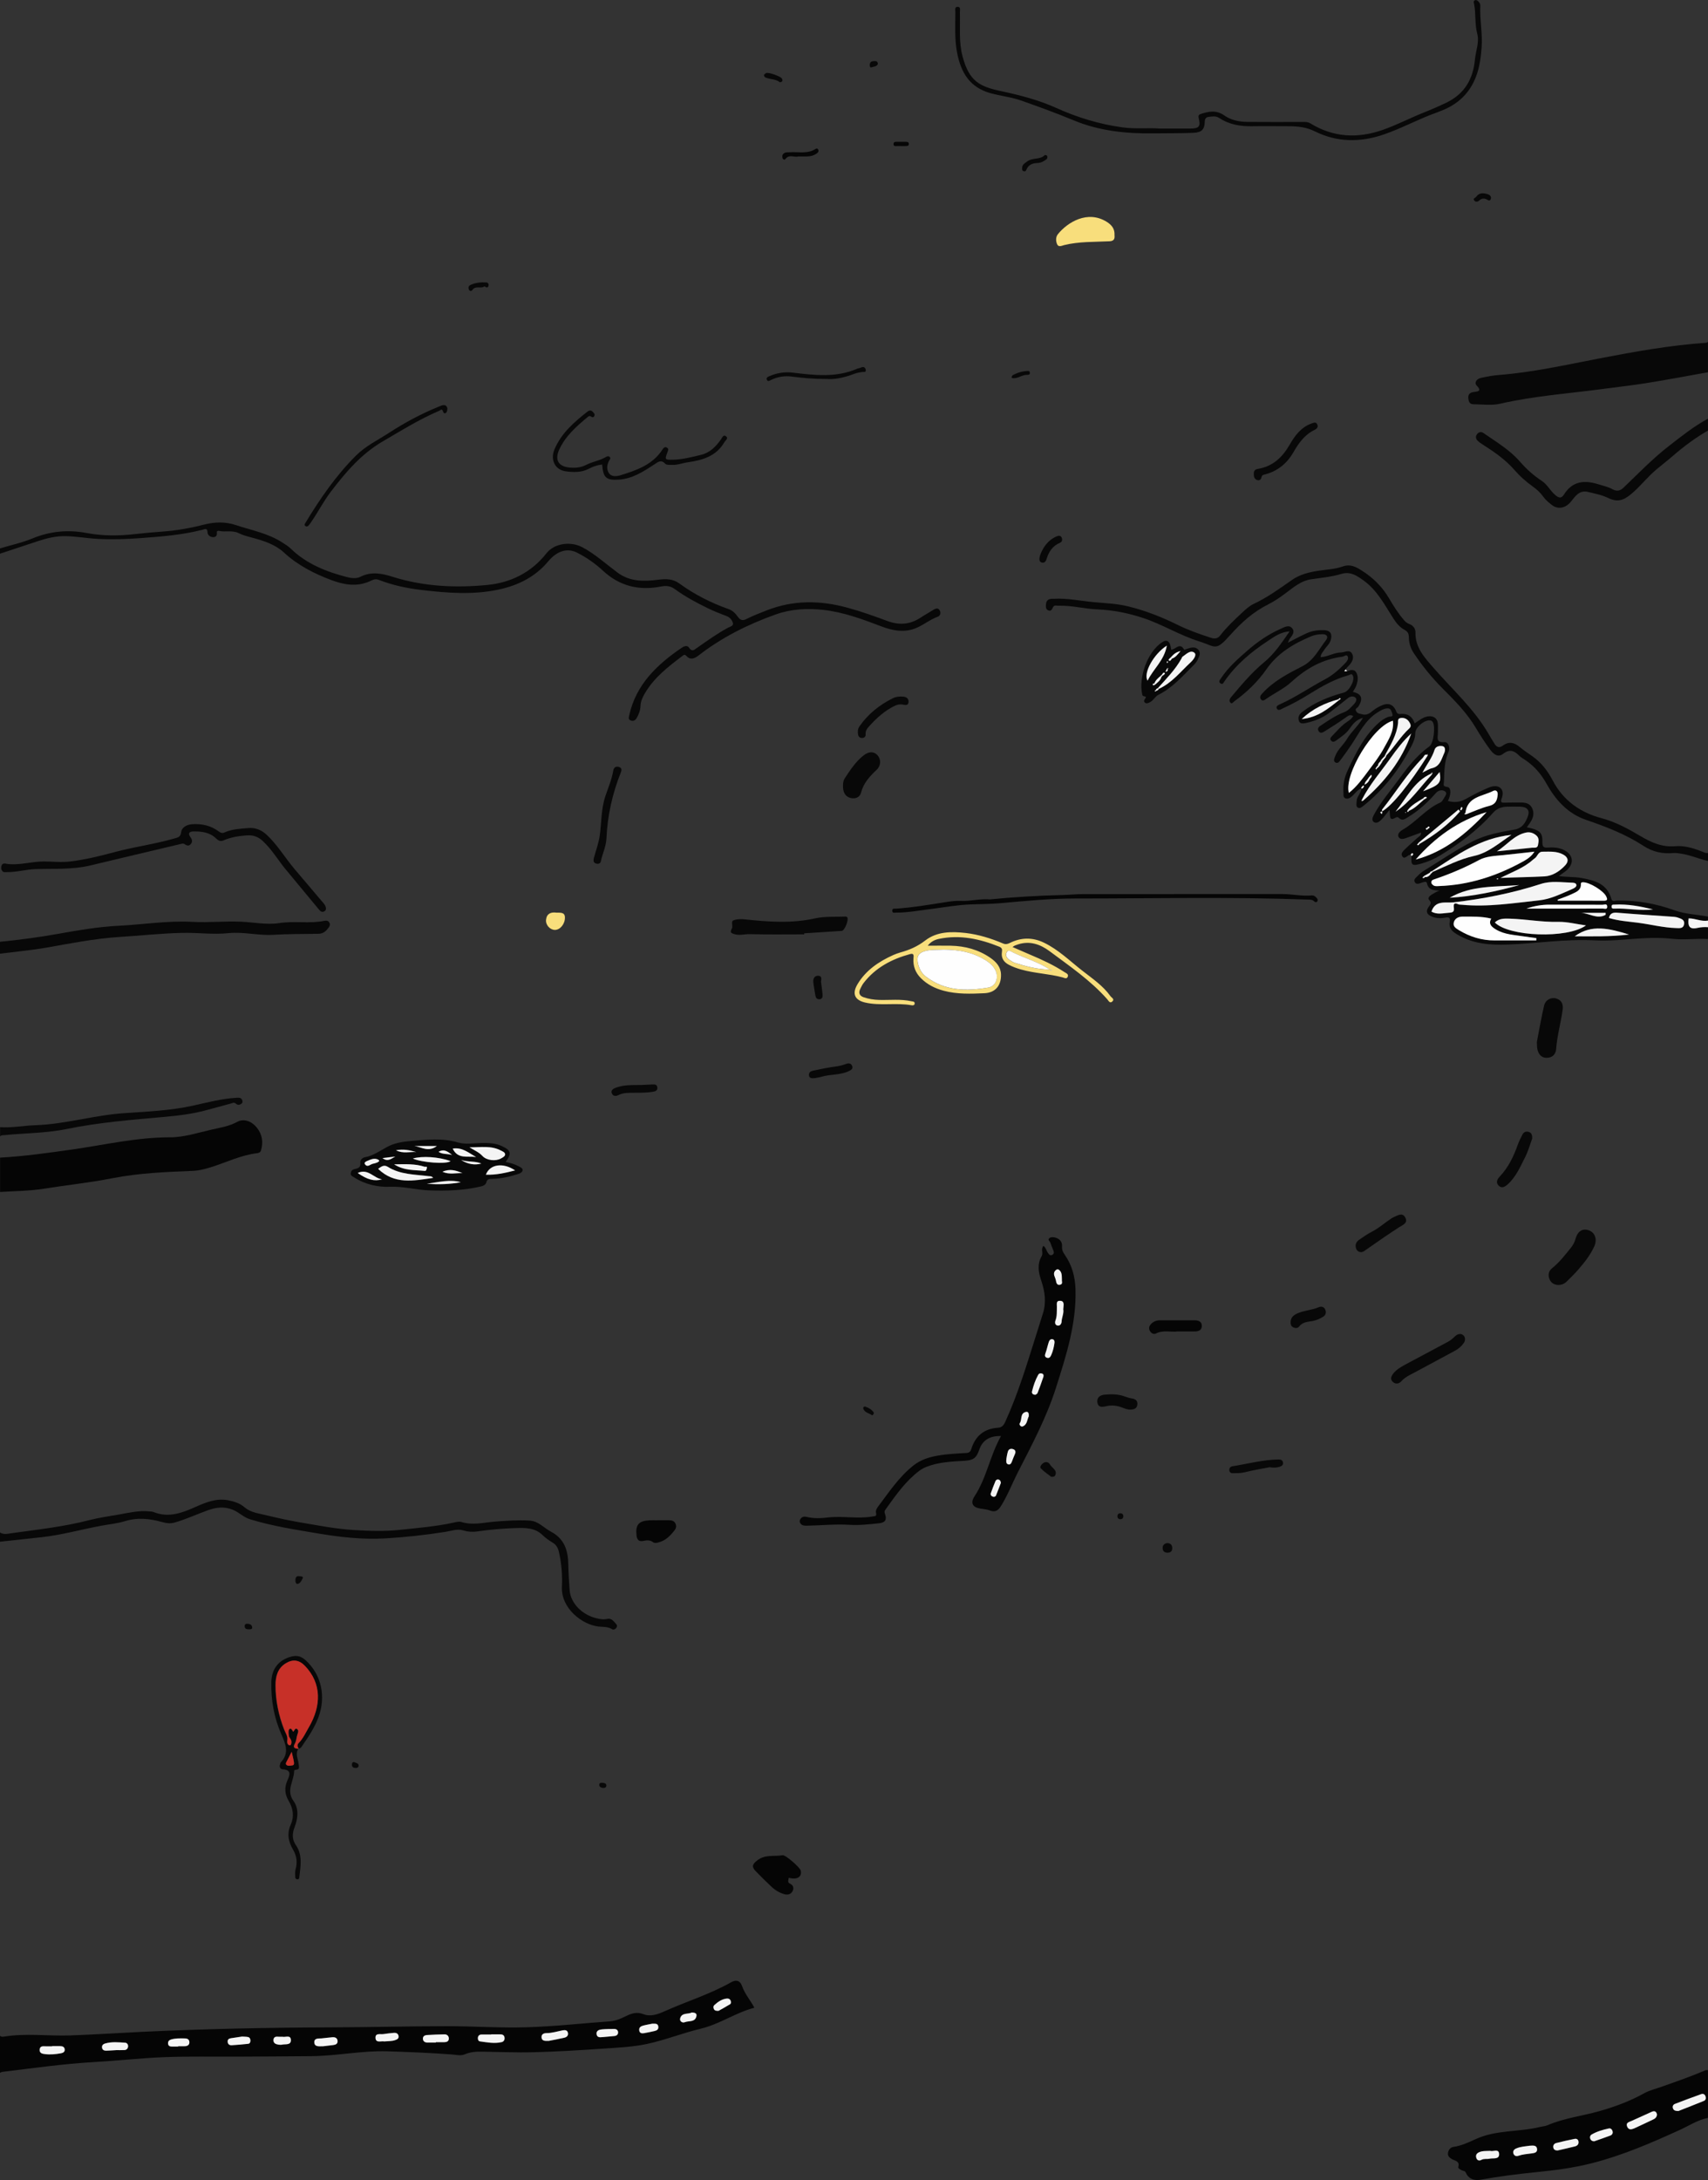 <?xml version="1.0" encoding="UTF-8"?> <svg xmlns="http://www.w3.org/2000/svg" id="_Слой_1" data-name="Слой 1" viewBox="0 0 351.77 448.73"><rect x="0" y="0" width="351.77" height="448.73" fill="#333333" stroke="none"/> <defs> <style> .cls-1 { fill: #f8de7c; } .cls-1, .cls-2, .cls-3, .cls-4, .cls-5, .cls-6 { stroke-width: 0px; } .cls-2 { fill: #080808; } .cls-3 { fill: #c73028; } .cls-4 { fill: #fefefe; } .cls-5 { fill: #f4f4f4; } .cls-6 { fill: #050505; } </style> </defs> <path class="cls-2" d="M277.46,138.15c.67-.26,1.44-.44,1.85.24.5.84.34,1.83.02,2.74-.16.45-.46.85-.71,1.29,1.86.39,2.19,1.4,1.1,3.07-.17.26-.76.34-.4.93.29.49.67.44,1.11.58,1.1.35,1.73-.24,2.46-.82.46-.36.97-.65,1.5-.9,1.49-.71,2.58-.36,3.16,1.14.24.62.6.56,1.03.53,1.42-.09,2.31.57,2.78,1.94.87-.56,1.64-1.25,2.71-1.43,1.09-.18,1.97.35,2.06,1.46.05.63,0,1.27.01,1.91.02.92-.52,2.06,1.34,1.93.89-.06,1.19,1.25.87,1.95-.9,1.98-.88,4.03-.96,6.12-.03.73-.31,1.02.67,1.15.81.11.86,1.41.15,2.88,1.29.39,2.54.23,3.65-.39,1.49-.83,3-1.62,4.57-2.28.82-.35,1.76-.57,2.46-.09.78.53.69,1.49.35,2.36-.28.72.1.8.71.76,1.04-.05,2.09-.03,3.13-.04.99,0,1.94.12,2.44,1.11.52,1.02.28,2.02-.32,2.94-.22.34-.46.66-.74,1.06.4.09.77.16,1.12.26,1.68.5,2.13,1.04,2.08,2.79-.02.86.17,1.19,1.09,1.12,1.17-.08,2.33-.02,3.43.54,1.72.88,2.06,2.53.7,3.93-.49.5-1.12.85-1.83,1.38,1.64.27,3.16.13,4.65.41,2.75.5,5.3,1.17,6.17,4.32.19.66.77.34,1.15.33,4.06-.09,8.01.62,11.79,1.98,2.29.83,4.64.87,6.95,1.31v.82c-1.38.25-2.66-.48-3.99-.45-.19,1.49.06,2.36,1.86,1.95.64-.15,1.41-.2,2.13-.14v2.45c-2.47-.14-4.94.22-7.41-.06-3.81-.43-7.6.03-11.4.28-1.58.1-3.18.12-4.77.04-5.9-.28-11.74.65-17.61.87-3.75.14-7.38-.13-10.68-2.22-.96-.61-1.5-1.23-1.32-2.38.12-.72.08-1.15-.93-.94-.86.18-1.79.16-2.68-.19-1.06-.41-1.38-1.03-.79-1.93.34-.52.81-.85.15-1.53-.35-.36.14-.85.53-1.08.53-.31,1.04-.68,1.7-.82-1.14-.13-2.34.02-2.67-1.55-.1-.49-.76-.19-1.16-.06-.48.16-1.03.4-1.34-.15-.3-.53.22-.9.55-1.24.35-.35.72-.71,1.13-.97,3.4-2.09,6.69-4.37,10.26-6.19,2.72-1.38,5.68-1.9,8.63-2.42,1.6-.28,2.24-1.45,2.71-2.69.48-1.26-.12-1.96-1.49-2.01-.95-.03-1.91-.04-2.86,0-1.1.05-2.03.37-2.83,1.27-3.13,3.56-6.91,6.35-10.95,8.8-1.19.73-2.47,1.26-3.81,1.64-1.93.55-2.15.38-2.01-1.59.17-.12.4-.3.27-.47-.22-.27-.32.1-.47.19-.59.07-1.17,1.03-1.63.47-.59-.71.25-1.31.74-1.8.7-.71,1.49-1.32,2.21-2.02.32-.31.9-.46.83-1.17-.99.36-1.92.73-2.87,1.06-.6.21-1.38.49-1.73-.12-.37-.64.31-1.23.82-1.52,2.79-1.59,4.78-4.28,7.75-5.6.38-.17.51-.5.69-.8.29-.48.87-1.12.26-1.52-.48-.32-1.27-.29-1.83.34-1.68,1.9-3.52,3.64-5.72,4.96-.62.37-1.2.9-1.92.19-.18-.18-.4-.24-.62-.1-1.5.92-1.12-.36-1.32-1.56-.7.86-1.17,1.53-1.74,2.09-.41.41-1.04.81-1.55.36-.43-.38-.16-.99.11-1.49,1.49-2.75,3.56-5.09,5.37-7.6,1.72-2.37,3.58-4.67,6.02-6.42.9-.64,1.28-4.13.7-5.02-.14-.21-.28-.31-.53-.34-1.18-.14-3.07,1.43-3.07,2.62,0,.94-.33,1.77-.74,2.56-2.45,4.8-5.67,9-9.9,12.38-.36.28-.77.66-1.21.38-.42-.27-.23-.81-.23-1.25-.02-.98.89-1.62,1.02-2.72-.98.38-1.39,1.18-2.03,1.7-.36.29-.76.55-1.24.39-.58-.19-.43-.72-.46-1.16-.11-1.6.16-3.11.86-4.59,1.7-3.6,3.41-7.17,6.48-9.87.59-.52,1.2-.91,1.93-1.18.33-.12,1.08.13.77-.7-.2-.52-.26-1.13-1.12-1.03-.76.09-1.33.48-1.93.85-2.57,1.61-3.78,4.3-5.39,6.68-.68,1.01-1.38,2.01-2.12,2.98-.28.37-.65.98-1.19.59-.45-.32-.14-.88.04-1.35.51-1.34,1.66-2.22,2.37-3.42.89-1.51,2.3-2.65,3.32-4.39-1.45.38-2.13,1.36-2.8,2.29-.73,1.02-1.75,1.66-2.72,2.38-.38.29-.75.38-1.07,0-.32-.38.02-.71.25-.95.98-1,1.88-2.11,3.06-2.89.49-.32.94-.65,1.28-1.18-.7-.44-1.09-.03-1.58.31-1.36.96-2.76,1.87-4.18,2.74-.42.26-1.02.68-1.4,0-.37-.66.32-1.01.71-1.27,1.44-.97,2.9-1.95,4.54-2.57.88-.33,1.46-1.05,2.08-1.69.35-.37.67-.97.29-1.31-.41-.37-1.06-.33-1.59.11-1.19.97-2.41,1.9-3.61,2.85-1.44,1.14-3.1,1.82-4.86,2.21-.56.12-1.38.36-1.62-.48-.19-.65.01-1.21.68-1.73,2.57-2,5.5-3.18,8.6-4.01,1.11-.3,2.32-2.51,1.86-3.49-.26-.56-.62-.15-.9-.08-2.93.8-5.53,2.3-8.08,3.88-1.76,1.1-3.57,2.08-5.45,2.94-.43.2-1,.63-1.26-.04-.19-.48.47-.71.84-.88,3.19-1.45,6.06-3.45,9.14-5.08,1.56-.83,2.89-2.01,4.12-3.29.39-.41.78-.93.51-1.44-.24-.45-.72.05-1.1.1-4.08.51-7.47,2.43-10.44,5.15-1.58,1.45-3.53,2.33-5.26,3.54-.26.18-.72.57-1.07.06-.29-.44-.11-.76.26-1.16,2.31-2.57,5.33-4.12,8.32-5.65,2.34-1.2,3.36-3.47,4.84-5.36.48-.62.27-1.26-.82-1.22-.78.03-1.56.14-2.24.43-3.61,1.52-6.89,3.44-9.22,6.79-1.78,2.57-4.06,4.75-6.61,6.59-.21.15-.53.71-.87.19-.2-.3-.12-.65.16-.99,2.15-2.56,4.29-5.13,6.88-7.26,2.08-1.72,3.54-3.9,5.22-6.34-1.99.16-3.24,1.17-4.51,2-3.46,2.26-6.59,4.91-8.96,8.36-.16.24-.31.64-.73.38-.55-.35-.14-.76.04-1.04,1.51-2.29,3.56-4.08,5.6-5.85,2.04-1.77,4.28-3.3,6.77-4.39.79-.35,1.68-.9,2.35-.05.61.79-.1,1.5-.57,2.17-.12.17-.18.38-.35.76,1.4-.71,2.63-1.39,3.92-1.97,1.12-.5,2.33-.65,3.57-.61,1.27.05,1.71.81,1.33,2.07-.26.83-.92,1.32-1.34,2-.27.45-.72.82-.73,1.49,1.45-.07,2.7-.93,4.16-.97.81-.02,1.8-.68,2.3.23.54.97-.06,1.91-.82,2.65-.19.19-.37.4-.56.59-.09.12-.17.25-.26.37.2,0,.39-.02.59-.03ZM293.87,164.21c-.34-.38-.56-.11-.78.14-1.14.68-2.32,1.32-3.17,2.39-.04.1-.13.28-.11.3.18.15.29.03.36-.15,1.25-.49,2.13-1.49,3.12-2.33.19-.12.38-.23.58-.35-.03-.07-.07-.15-.1-.22-.03.03-.06.06-.09.08.07.05.13.09.2.14ZM300.96,166.12c-.07.19-.2.37-.2.56,0,.21.24.06.26.03.1-.2.34-.44-.05-.6.04.08.07.15.11.23.04-.04.08-.07.13-.11-.08-.04-.16-.08-.24-.11ZM283.61,158.15c.14-.12.27-.24.41-.37.2-.3.41-.6.61-.9.05-.1.09-.2.14-.3.21-.26.43-.51.64-.77.05-.12.09-.24.14-.35,1.66-1.77,2.91-3.89,4.71-5.55.47-.43.21-.94-.05-1.33-.4-.6-1-.89-1.75-.79-.68.1-.49.63-.54,1.06-.27,2.38-1.47,4.38-2.59,6.42-.05.12-.11.24-.16.36-.24.25-.47.5-.71.75-.05.1-.1.21-.15.31-.24.24-.5.47-.52.85-.13.16-.26.31-.39.47-.08.14-.18.27,0,.4,0,0,.12-.16.18-.24ZM294.08,170.61c.1-.14.45-.19.31-.39-.14-.19-.36-.05-.44.18-.13.05-.38.04-.24.28.12.21.27.05.38-.06ZM281.81,160.16c-.19.44-.73.7-.76,1.36.56-.29.83-.66,1.03-1.09.12-.29.58-.45.34-.97-.23.26-.42.48-.61.71ZM294.47,179.64c-.41.23-.81.46-1.22.69-.1.11-.21.22-.31.33.21.12.38.09.51-.13.59.06.95-.29,1.27-.71.12-.13.25-.25.37-.38,2.79-1.19,5.48-2.61,8.5-3.27,2.91-.63,5.12-2.63,7.68-4.33-6.44.66-11.3,4.21-16.32,7.44-.2.06-.42.1-.49.35ZM292.35,173.7c3.13-1.82,6-3.96,8.35-6.69-.11-.13-.21-.25-.32-.38-2.75,2.29-5.51,4.59-8.26,6.88-.09.13-.18.26-.27.39.26.16.4.02.5-.2ZM275.68,143.95c-2.74.74-5.26,1.88-7.58,4.06,3.32-.31,5.48-2.16,7.7-3.9l.36-.3c-.21-.14-.38-.11-.47.14ZM294.77,159.22c-3.56,1.59-5.09,5.04-7.35,7.84,3.07-2.02,5.05-5.08,7.5-7.68.03-.11.11-.29.08-.31-.14-.1-.21.02-.24.15ZM294.1,155.48c-.66-.48-.82.25-1.08.51-3.21,3.21-5.55,7.12-8.37,10.64-.06.07,0,.23,0,.37,1.99-1.08,5.64-5.56,9.41-11.53-.02-.09-.04-.18-.06-.27-.03.02-.07.04-.1.06.07.08.14.15.21.23ZM302,167.59c1.55-.58,3.07-1.3,4.67-1.69,1.35-.33,1.68-1.12,1.79-2.29.07-.8-.4-1.08-.95-.8-2.19,1.13-5.31,1.14-5.69,4.54-.11.04-.26.1-.15.24.04.05.22,0,.34,0ZM280.72,164.82c4.41-3.83,7.99-8.25,9.93-13.84-1.66,1.5-3,3.26-4.27,5.07-1.99,2.82-4.31,5.43-5.88,8.54-.04.1-.07.21-.11.31.11-.03.22-.05.33-.08ZM294.81,187.65c1.18.67,2.37.32,3.57.24.79-.05,1.17-.17,1.05-1.05-.09-.61,0-1.16.87-.71.23.12.53.08.8.11,5.34.51,10.62-.35,15.9-.91,2.41-.26,4.62-1.39,6.84-2.34.4-.17.84-.43.83-.79-.02-.49-.68-.5-.99-.51-2.11-.06-4.24-.42-6.32.26-5.87,1.9-11.88,3.1-18.01,3.79-1.58.18-3.73-.52-4.54,1.92ZM316.02,175.3c-2.25.25-4.39.51-6.52.72-1.66.17-3.42.22-4.85.99-3,1.62-6.12,2.93-9.34,4.01-.29.1-.49.21-.52.53-.03.31.17.5.39.66.36.27.79.18,1.19.17,6.21-.22,11.95-2.1,17.35-5.08.85-.47,1.69-1.01,2.3-2ZM286.88,148.36c-4.05,1.03-10.12,11.09-9.07,14.85,1.65-1.29,2.86-2.99,4.1-4.65,1.1-1.48,2.25-2.95,3.12-4.57.91-1.7,2.1-3.38,1.86-5.63ZM307.87,189.87c2.84,2.94,14.93,3.39,18.78.61-1.99-.27-3.87-.77-5.73-.73-3.37.07-6.67-.56-10.01-.66-1.08-.03-2.17-.06-3.03.78ZM309.03,180.71c3.03-.14,6.06-.16,9.09-.32,1.63-.09,3.16-1.06,4.3-2.33.76-.85.51-1.63-.47-2.17-1.35-.73-2.8-.58-4.24-.58-.96,0-1.04,1.03-1.68,1.41-.12.07-.22.16-.32.25-1.93,1.74-4.37,2.55-6.67,3.74ZM316.4,193.57c0-.16,0-.32,0-.48-.84-.11-1.68-.21-2.52-.34-1.99-.32-4.04-.36-5.84-1.46-.86-.53-1.56-1.12-.92-2.21-1.98-.48-3.93-.41-5.88-.41-.8,0-1.55.3-1.81,1.12-.27.86.36,1.25,1.02,1.66,2.28,1.38,4.72,2.14,7.4,2.12,2.85-.02,5.69,0,8.54,0ZM291.57,176.92c5.97-1.6,10.49-5.37,14.6-9.76-5.87,1.74-10.61,5.19-14.6,9.76ZM331.37,188.96c2,.6,3.98.72,5.95.97,2.64.34,5.24,1.02,7.92,1.1.65.02,1.45.14,1.61-.79.16-.9-.56-1.12-1.21-1.34-.25-.09-.52-.16-.79-.18-3.92-.28-7.84-.53-11.75-.85-.98-.08-1.54.16-1.73,1.09ZM320.81,185.18c0,.07.02.14.03.21,3.13,0,6.26-.02,9.39.01.81,0,.94-.18.58-.91-.56-1.15-3.48-2.94-4.8-2.89-.29.01-.42.09-.4.37.05,1.28-.97,1.63-1.84,2.05-.95.45-1.96.78-2.94,1.16ZM308.28,175.24c2.42-.25,4.83-.5,7.25-.74.48-.05,1.1.15,1.22-.52.13-.69.32-1.45-.35-2.02-.62-.52-1.33-.75-2.12-.58-2.48.52-3.98,2.62-6,3.87ZM298.57,184.79c4.88-.28,9.63-1.31,14.34-2.61-4.86.4-9.86,0-14.34,2.61ZM314.34,187.03c5.26,0,10.52,0,15.78-.01.32,0,.93.28.9-.42-.03-.67-.63-.36-.95-.36-3.63-.02-7.26,0-10.88-.02-1.67,0-3.29.28-4.84.82ZM335.51,192.36c-4.02-1.24-7.76-2.19-11.18.36,3.48.01,7.2.11,11.18-.36ZM292.96,159.03c.82-.39,1.35-.77,1.94-.9,1.71-.37,1.97-1.89,2.55-3.13.19-.41.32-1.26-.33-1.41-.58-.13-1.43,0-1.67.75-.51,1.64-1.59,2.96-2.49,4.69ZM340.42,187.19c-2.6-.63-5.19-1.12-7.85-.98-.29.02-.68-.09-.67.43,0,.4.3.4.56.39,2.66-.11,5.3.51,7.95.17ZM293.09,162.87c3.47-1.32,3.78-1.71,3.41-3.97-1.15,1.34-2.28,2.66-3.41,3.97ZM325.54,187.89c1.68.03,3.42,1.44,5.15.4,0-.13,0-.27,0-.4h-5.15ZM280.69,162.23c.04-.06.18-.22.24-.41.02-.08-.15-.18-.27-.05-.12.12-.24.25-.32.39-.02.03.06.25.35.07ZM308.59,180.93c-.05-.05-.09-.12-.14-.12-.07,0-.14.04-.22.06.04.04.08.12.13.13.07,0,.15-.04.23-.07ZM284.56,167.56c.07-.16.13-.26.14-.37,0-.05-.11-.16-.15-.15-.11.03-.22.1-.32.16.06.07.13.14.32.36ZM289.57,167.26s-.06-.07-.09-.1c-.03.03-.07.06-.1.09.05.03.09.07.14.1l.05-.09Z"></path> <path class="cls-6" d="M0,419.03c.22.22.5.23.77.18,4.57-.75,9.16-.09,13.74-.25,4.99-.18,9.97-.51,14.96-.75,12.93-.6,25.87-.87,38.82-.91,7.94-.03,15.87-.23,23.81-.24,5.48,0,10.97.39,16.44.22,5.71-.17,11.41-.82,17.11-1.22,1.21-.09,2.25-.57,3.31-1.09,1.14-.55,2.22-.92,3.6-.37,1.38.55,2.91.02,4.22-.57,4.58-2.06,9.41-3.53,13.8-6.01.92-.52,1.79-.5,2.25.79.57,1.62,1.73,2.93,2.54,4.45-3.86,1.01-7.14,3.38-11.03,4.31-3.73.89-7.33,2.34-11.07,3.14-2.99.64-6.11.77-9.17.98-4.71.32-9.42.61-14.14.73-3.58.1-7.17-.07-10.75-.12-1.19-.02-2.35.07-3.46.54-.89.37-1.78.11-2.69.04-4.42-.33-8.86-.51-13.29-.65-5.24-.16-10.38.95-15.59,1-5.13.05-10.26.07-15.39.1-4.95.03-9.91-.09-14.86.1-4.89.19-9.76.74-14.64,1.02-6.29.36-12.53,1.26-18.78,2.01-.17.02-.34.12-.51.19,0-2.54,0-5.09,0-7.63ZM101.17,418.74s0,.02,0,.03c-.67,0-1.35-.01-2.02,0-.42,0-.67.25-.72.66-.04.34.09.71.43.75,1.48.2,2.98.5,4.47.15.43-.1.65-.47.59-.94-.08-.58-.5-.67-.99-.66-.58.01-1.17,0-1.75,0ZM89.76,420.43s0-.05,0-.07c.59,0,1.18,0,1.76,0,.5-.01.92-.18.92-.76,0-.53-.37-.85-.87-.85-1.22,0-2.44.06-3.66.14-.43.03-.82.24-.81.74.01.54.39.79.9.81.59.02,1.17,0,1.76,0ZM113.06,420.08c.83-.16,2.02-.37,3.2-.65.45-.11.83-.45.7-1-.13-.58-.61-.6-1.08-.51-1.1.21-2.18.57-3.32.57-.6,0-1.12.24-1.03.95.08.63.62.69,1.52.65ZM23.93,421.99c.39,0,1.07.03,1.74-.01.39-.03.67-.31.71-.71.05-.42-.23-.78-.58-.8-1.4-.09-2.81-.24-4.18.17-.45.13-.69.45-.59.93.09.42.45.55.84.54.59-.01,1.17-.06,2.06-.11ZM10.74,421.16s0,.03,0,.04c-.45,0-.91.01-1.36,0-.56-.02-1.17-.09-1.21.7-.04.76.6.84,1.12.91,1.09.13,2.17.02,3.25-.17.46-.08.81-.28.79-.76-.03-.56-.45-.72-.96-.72-.54,0-1.09,0-1.63,0ZM66.48,421.19c.56-.07,1.36-.17,2.17-.26.5-.06.91-.26.88-.82-.03-.61-.5-.83-1.05-.79-.76.06-1.51.18-2.27.24-.66.05-1.54-.1-1.47.89.06.82.86.76,1.74.73ZM79.34,420.19c.6-.06,1.32-.01,2.02-.25.42-.14.78-.3.72-.81-.07-.56-.49-.73-.98-.69-.72.06-1.43.14-2.14.25-.64.09-1.71-.29-1.63.83.08,1.05,1.12.56,1.76.68.04,0,.09,0,.24,0ZM36.69,421.25s0-.04,0-.06c.45,0,.91.01,1.36,0,.56-.02,1-.25.95-.89-.04-.57-.48-.72-.98-.72-.95,0-1.9-.05-2.83.24-.41.13-.6.38-.58.8.02.46.32.63.72.64.45.02.9,0,1.36,0ZM49.8,419.19c-.7.11-1.45.24-2.2.33-.48.06-.75.28-.71.78.05.51.4.7.85.67,1.12-.07,2.24-.17,3.35-.29.37-.04.5-.34.49-.69-.01-.35-.16-.64-.51-.71-.39-.08-.8-.07-1.27-.1ZM124.1,419.3c.8-.07,1.61-.15,2.41-.22.47-.04.8-.27.8-.74,0-.46-.33-.73-.8-.72-.85.01-1.71,0-2.56.09-.52.06-1.15.23-1.08.94.07.73.67.73,1.24.64ZM134.41,416.54c-.58.12-1.3.23-1.99.42-.46.12-.84.39-.76.97.09.63.56.65,1.03.57.71-.12,1.42-.28,2.13-.44.48-.11.85-.35.77-.93-.09-.63-.58-.59-1.17-.58ZM147.98,413.9c.69-.39,1.56-.85,2.39-1.37.24-.15.22-.49.11-.75-.14-.33-.43-.45-.78-.42-1.03.11-1.84.68-2.57,1.35-.25.23-.24.58-.06.88.15.26.42.32.92.3ZM58.16,419.23c-.28,0-.5.02-.73,0-.53-.05-1.06-.04-1.11.65-.05.7.49.9,1.06.98.22.03.46.05.68,0,.69-.16,1.84.15,1.85-.89.01-1.23-1.15-.57-1.75-.74ZM142.49,414.24c-.79.4-2.09-.03-2.41,1.22-.15.57.44.99.96.78.84-.34,2.15.06,2.4-1.28.11-.6-.42-.7-.95-.72Z"></path> <path class="cls-6" d="M351.77,435.93c-2.13.42-3.93,1.63-5.87,2.51-5.88,2.68-11.8,5.24-18.08,6.83-3.73.95-7.55,1.45-11.38,1.83-3.82.38-7.64.86-11.42,1.55-1.44.26-2.54-.13-3.16-1.49-.16-.34-.41-.28-.64-.37-.38-.16-.96-.45-.88-.76.35-1.26-.7-1.24-1.32-1.61-.49-.3-.9-.64-.8-1.28.1-.65.51-1.14,1.12-1.23,1.63-.24,3.12-.93,4.57-1.6,4.2-1.94,8.83-1.43,13.17-2.49.53-.13,1.1-.15,1.59-.36,3.43-1.48,7.15-1.9,10.71-2.91,3.22-.91,6.35-2.07,9.29-3.71,1.05-.58,2.27-.87,3.41-1.27,3.07-1.08,6.15-2.15,9.15-3.43.15-.07.35-.03.53-.04v9.81ZM345.65,434.52c1.61-.64,3.46-1.35,5.29-2.1.38-.16.45-.56.32-.94-.14-.41-.49-.58-.87-.45-1.82.65-3.64,1.32-5.44,2.02-.34.13-.55.48-.4.9.14.39.44.56,1.1.56ZM341.27,435.27c-.1-.54-.4-.89-1.09-.58-1.39.62-2.76,1.27-4.16,1.88-.54.24-1.24.35-.9,1.17.35.84,1.04.54,1.61.29,1.27-.56,2.51-1.19,3.77-1.77.39-.18.69-.42.77-.98ZM320.78,442.64c1.23-.29,2.42-.54,3.59-.84.47-.12.8-.42.72-.99-.06-.47-.42-.63-.78-.56-1.28.25-2.55.54-3.81.86-.43.11-.69.47-.6.93.09.48.49.6.87.6ZM315.07,441.66c-.82.13-1.87.16-2.84.58-.47.2-.71.61-.51,1.1.17.42.57.55,1.02.39.86-.3,1.76-.36,2.65-.48.55-.08,1.3-.14,1.17-.97-.11-.7-.73-.68-1.49-.62ZM328.33,440.75c1.13-.4,2.24-.76,3.32-1.18.35-.13.57-.46.46-.88-.11-.39-.4-.67-.79-.58-1.22.28-2.44.61-3.53,1.25-.33.2-.41.6-.23.97.15.31.45.42.76.42ZM306.95,442.72c-.88.04-1.65-.03-2.38.31-.55.26-.69.71-.49,1.22.18.47.6.55,1.01.33.55-.3,1.15-.12,1.71-.25.72-.16,1.96.2,1.95-.9,0-1.28-1.26-.49-1.8-.71Z"></path> <path class="cls-6" d="M0,238.28c4.97-.27,9.89-.97,14.83-1.67,6.71-.95,13.33-2.52,20.19-2.51,2.88,0,5.73-.94,8.57-1.59,1.8-.41,3.59-.67,5.28-1.6,1.35-.74,2.97-.11,4,1.16,1.14,1.41,1.4,3,.88,4.73-.13.44-.5.53-.84.57-3.32.41-6.32,1.89-9.46,2.88-1.22.38-2.41.69-3.7.75-5.56.23-11.1.44-16.61,1.52-4.69.92-9.47,1.42-14.2,2.17-2.94.47-5.95.46-8.92.66,0-2.36,0-4.73,0-7.09Z"></path> <path class="cls-2" d="M0,112.88c2.23-.67,4.53-1.16,6.66-2.04,3.67-1.51,7.34-1.86,11.23-1.12,3.25.61,6.55.6,9.86.22,1.93-.22,3.87-.39,5.8-.53,2.94-.21,5.78-.74,8.62-1.46,2.11-.54,4.33-.56,6.3.1,3.31,1.1,6.83,1.72,9.82,3.71.53.35,1.07.66,1.53,1.11,3.31,3.23,7.44,4.84,11.81,5.96.8.2,1.85.27,2.54-.08,2.3-1.17,4.42-.74,6.74-.01,6.36,2,12.98,2.3,19.51,1.66,4.71-.46,9.01-2.54,12.11-6.5,1.65-2.11,5.02-2.52,7.4-1.26,2.65,1.41,4.84,3.43,7.22,5.2,2.56,1.9,5.42,1.87,8.3,1.5,1.64-.21,3.08-.25,4.48.77,3.09,2.25,6.47,3.97,10.07,5.24.87.31,1.45.89,1.95,1.59.47.67.94.91,1.79.47,1.32-.68,2.72-1.2,4.1-1.75,5.51-2.18,11.08-2.12,16.75-.56,2.79.76,5.49,1.73,8.19,2.73,2.43.9,4.68.73,6.84-.71.86-.57,1.78-1.07,2.66-1.62.48-.3.97-.41,1.27.16.26.49.12,1.09-.41,1.28-1.55.55-2.81,1.61-4.29,2.26-2.51,1.11-4.97.63-7.39-.29-3.88-1.48-7.78-2.92-11.93-3.38-3.3-.36-6.63-.18-9.79.95-5.73,2.04-11.12,4.74-15.94,8.49-.75.58-1.63.94-2.42.06-.36-.4-.56-.22-.87.01-2.89,2.19-5.75,4.39-7.65,7.59-.49.83-.9,1.64-.94,2.64-.04.91-.35,1.78-.82,2.57-.3.5-.76.67-1.27.43-.48-.23-.32-.68-.23-1.08,1.41-6.29,5.68-10.36,10.73-13.81.47-.32,1.18-.68,1.59-.05.6.91,1.05.43,1.61.04,2.07-1.45,4.13-2.92,6.36-4.14.42-.23,1.22-.38,1.06-.98-.16-.61-.63-1.19-1.33-1.45-1.31-.49-2.61-1-3.87-1.62-2.37-1.15-4.67-2.39-6.79-3.94-.86-.63-1.76-.73-2.82-.52-4.5.9-8.53-.07-11.94-3.23-1.63-1.51-3.43-2.77-5.41-3.76-1.92-.96-4.05-.37-5.85,1.78-2.68,3.22-6.16,4.95-10.14,5.82-5.35,1.17-10.72.73-16.07.1-3-.36-5.96-.99-8.79-2.1-.74-.29-1.37.14-1.93.38-2.66,1.12-5.24.64-7.77-.31-3.57-1.34-6.91-3.04-9.77-5.68-1.76-1.63-4.1-2.39-6.42-3.02-1-.27-2.01-.51-2.95-.98-1.26-.62-2.66-.15-3.96-.44-.2-.04-.52-.01-.48.3.09.64-.19,1.01-.79.98-.58-.02-1.11-.39-1.13-.99-.03-.98-.59-.64-1.06-.52-4.17,1.06-8.42,1.4-12.71,1.71-2.95.22-5.89.32-8.82.16-2.2-.11-4.37-.51-6.59-.56-1.99-.04-3.83.39-5.67,1C5.27,112.24,2.63,113.11,0,113.97c0-.36,0-.73,0-1.09Z"></path> <path class="cls-2" d="M351.77,76.62c-4.32.77-8.63,1.6-12.97,2.28-2.73.43-5.48.73-8.22,1.1-7.2.98-14.46,1.46-21.57,3.09-1.81.42-3.71.13-5.57.12-.86,0-1-.7-1.04-1.34-.04-.67.32-1.06,1.04-1.17.75-.12,1.91-.08.69-1.33-.55-.57-.07-1.39.96-1.61,1.19-.25,2.39-.48,3.6-.57,6.96-.55,13.76-2.07,20.59-3.39,7.34-1.41,14.68-2.74,22.15-3.25.11,0,.22-.13.33-.19v6.27Z"></path> <path class="cls-2" d="M351.77,177.22c-1.87-.41-3.63-1.23-5.56-1.51-.54-.08-1.08-.17-1.6-.12-2.2.2-4.24-.25-6.08-1.45-3.69-2.41-7.75-3.97-11.89-5.39-3.82-1.31-6.31-4.15-8.18-7.52-1.09-1.96-2.47-3.53-4.29-4.77-.45-.31-.94-.57-1.32-.95-1-1.01-1.96-1.37-3.25-.36-1.1.87-2.03.04-2.65-.79-1.08-1.44-2.06-2.96-2.98-4.51-1.83-3.08-4.31-5.6-6.81-8.09-2.25-2.25-4.23-4.7-6-7.34-.68-1.02-.98-2.12-1-3.29-.01-.71-.23-1.14-.89-1.49-1.01-.53-1.69-1.4-2.32-2.37-1.8-2.8-3.34-5.82-6.16-7.82-1.35-.96-2.67-1.88-4.52-1.32-2.07.63-4.24.8-6.37,1.13-1.89.3-3.38,1.53-4.84,2.63-1.23.93-2.52,1.84-3.84,2.5-3.11,1.54-5.57,3.77-7.83,6.3-3.1,3.48-2.94,2.42-6.38,1.34-4.01-1.25-7.6-3.51-11.59-4.83-3.08-1.02-6.2-1.63-9.42-1.77-2.67-.11-5.28-.84-7.96-.75-.39.01-.89-.2-1.13.24-.25.46-.4,1-1.05.7-.56-.26-.46-.84-.42-1.33.05-.63.43-.97,1.06-1.03.18-.02.36,0,.54-.01,2.74-.16,5.4.43,8.1.68,2.43.23,4.86.3,7.25.89,3.52.87,6.87,2.18,10.11,3.78,2.22,1.1,4.55,1.92,6.9,2.68.82.27,1.41.15,1.91-.49,1.31-1.68,2.85-3.14,4.4-4.58.76-.7,1.54-1.46,2.46-1.89,2.84-1.33,5.35-3.16,7.89-4.93,1.7-1.18,3.58-1.62,5.54-1.92,1.65-.25,3.36-.31,4.91-.86,1.66-.59,2.84.12,4.03.88,2.27,1.44,4.15,3.3,5.53,5.65.93,1.59,1.91,3.15,3.13,4.55.31.36.64.6,1.07.76.81.3,1.27.97,1.25,1.77-.06,3.05,1.88,5.14,3.65,7.17,3.85,4.44,8.29,8.37,11.31,13.51.46.78.9,1.56,1.4,2.31.42.64.98.74,1.62.27,1.21-.9,2.32-.7,3.44.24.83.7,1.74,1.3,2.63,1.92,1.86,1.3,3.17,3.01,4.23,5.03,2.15,4.11,5.7,6.6,10.1,7.76,2.89.77,5.42,2.17,7.95,3.66,2.2,1.3,4.44,2.32,7.13,2.09,1.94-.17,3.82.41,5.63,1.13.38.15.73.35,1.16.26v1.64Z"></path> <path class="cls-2" d="M0,315.43c.7.49,1.52.28,2.23.18,5.41-.77,10.85-1.33,16.18-2.72,1.97-.51,4.07-.79,6.1-1.15,2.05-.37,4.05-.85,6.15-.65.31.03.65.01.94.13,3.15,1.28,5.97.16,8.81-1.1,2.07-.92,4.19-1.76,6.53-1.32,1.24.24,2.45.6,3.43,1.45.92.79,2.04,1.1,3.18,1.35,2.54.58,5.08,1.21,7.64,1.65,3.95.67,7.89,1.47,11.92,1.7,3.08.18,6.14.28,9.21-.05,3.73-.4,7.47-.69,11.14-1.5.54-.12,1.09-.27,1.61-.11,2.3.71,4.56.1,6.85-.09,2.38-.19,4.77-.35,7.17-.21,1.82.11,2.92,1.51,4.38,2.28,2.74,1.44,3.51,3.81,3.57,6.64.04,1.81.14,3.62.28,5.43.22,2.71,2.61,5.06,5.51,5.75.72.17,1.46.32,2.27.13.84-.2,1.36.57,1.86,1.14.19.22.12.51-.06.75-.23.29-.6.39-.85.23-.86-.55-1.81-.44-2.75-.54-3.38-.36-7.77-3.74-7.57-8.18.11-2.38-.07-4.87-.64-7.26-.19-.8-.54-1.39-1.25-1.82-.73-.45-1.47-.94-2.07-1.54-1.59-1.57-3.56-1.53-5.57-1.47-2.68.08-5.33.32-7.98.7-.93.13-1.88.07-2.81-.22-1.23-.38-2.43.1-3.63.29-4.11.65-8.24,1.11-12.41,1.35-4.7.27-9.33-.25-13.91-1.02-4.69-.79-9.41-1.51-13.98-2.92-1.34-.41-2.25-1.43-3.53-1.95-1.82-.74-3.45-.49-5.13.1-2.29.82-4.49,1.86-6.84,2.53-.88.25-1.68.16-2.53-.08-2.55-.73-5.07-1.02-7.72-.2-1.53.47-3.18.63-4.77.92-4.13.75-8.19,1.92-12.38,2.38-2.86.32-5.73.62-8.59.93,0-.64,0-1.27,0-1.91Z"></path> <path class="cls-2" d="M0,193.85c3.96-.39,7.9-.91,11.83-1.61,4.13-.73,8.28-1.47,12.51-1.68,5.11-.25,10.21-1.1,15.34-.81,3.35.19,6.68-.19,10.01-.03,2.62.12,5.25.68,7.85.28,3.11-.48,6.24.17,9.32-.47.37-.08.75-.01.96.35.2.34.14.68-.1,1.01-.55.74-1.1,1.31-2.19,1.32-3.11.03-6.23.03-9.35.21-3.01.17-6.06-.66-9.08-.35-3.22.34-6.41-.13-9.61-.05-4.31.1-8.59.57-12.89.84-5.13.33-10.14,1.33-15.17,2.22C6.31,195.61,3.14,195.9,0,196.3c0-.82,0-1.64,0-2.45Z"></path> <path class="cls-2" d="M351.77,88.62c-2.55,1.47-4.91,3.21-7.14,5.14-1.13.98-2.31,1.89-3.46,2.85-1.85,1.53-3.3,3.47-5.15,5.02-1.71,1.45-2.94,1.79-4.93.82-1.28-.62-2.67-.85-4.03-1.19-1.76-.44-2.6.85-3.52,1.99-1.11,1.37-2.67,1.66-3.92.7-.64-.5-1.3-1.04-1.76-1.69-.62-.87-1.38-1.55-2.23-2.16-1.37-.98-2.63-2.1-3.73-3.37-1.87-2.15-4.18-3.73-6.55-5.24-.38-.24-.76-.5-1.07-.82-.38-.41-.41-.92-.03-1.36.38-.44.84-.48,1.33-.14,2.6,1.81,5.34,3.41,7.46,5.85,1.31,1.51,2.8,2.85,4.48,3.95,1.17.76,1.75,2.06,2.81,2.94.69.57,1.22.76,1.76-.1,1.79-2.87,4.32-3.02,7.23-2.09.95.3,1.92.5,2.8.99.82.46,1.54.35,2.22-.3,3.07-2.94,6.02-6.01,9.39-8.62,2.58-2,5.13-4.05,8.03-5.61v2.45Z"></path> <path class="cls-2" d="M0,232.01c2.44.17,4.84-.32,7.26-.4,6.2-.21,12.17-2.08,18.38-2.49,4.67-.31,9.41-.52,14.01-1.52,3.01-.66,5.97-1.46,9.06-1.64.51-.03.89-.06,1.14.41.13.25.16.55-.07.76-.39.34-.84.38-1.23.02-.35-.32-.67-.1-.99-.01-1.61.43-3.22.86-4.83,1.31-2.89.81-5.83,1.17-8.81,1.44-6.75.6-13.52,1.13-20.19,2.5-4.21.87-8.56.83-12.84,1.26-.31.03-.65-.03-.87.27v-1.91Z"></path> <path class="cls-5" d="M351.77,190.85c-.72-.06-1.49,0-2.13.14-1.8.41-2.04-.46-1.86-1.95,1.33-.03,2.61.7,3.99.45v1.36Z"></path> <path class="cls-6" d="M206.18,295.58c-2.41-.06-3.85.91-4.51,2.84-.57,1.68-1.2,2.14-2.94,2.25-2.7.17-5.4.25-7.99,1.28-1.02.41-1.8,1.06-2.55,1.73-2.31,2.05-4.06,4.59-5.85,7.08-.21.29-.2.48-.08.83.44,1.22.07,1.81-1.2,1.95-2.03.21-4.06.45-6.11.32-2.94-.18-5.87.13-8.8.18-.53,0-1-.01-1.31-.5-.19-.3-.19-.6.02-.89.33-.46.74-.55,1.31-.41,1.43.34,2.9.29,4.33.11,3.07-.37,6.15.34,9.2-.21.48-.09.9.01.73-.71-.11-.46.1-.89.38-1.27,2.25-2.99,4.31-6.13,7.3-8.5,1.51-1.2,3.26-1.74,5.06-2.05,1.95-.34,3.94-.42,5.92-.54.59-.04.83-.39.95-.8.84-2.71,2.63-4.2,5.49-4.39.71-.05,1.14-.41,1.47-1.14,2.59-5.65,4.39-11.58,6.25-17.48.52-1.64,1.04-3.28,1.55-4.92.72-2.27.4-4.5-.33-6.68-.59-1.74-.91-3.41.07-5.11.37-.63-.24-1.46.37-2.11.52.4.6,1.06.97,1.52.19.25.41.54.78.37.4-.18.46-.52.3-.91-.22-.54-.45-1.07-.63-1.63-.09-.29-.53-.52-.32-.81.25-.35.72-.37,1.13-.29,1.02.2,1.67.84,1.59,1.88-.05.71.21,1.2.58,1.73,1.45,2.11,2.1,4.41,2.19,7.01.23,7.14-1.93,13.76-4.04,20.41-1.95,6.11-4.97,11.74-7.87,17.42-1.15,2.26-2.05,4.63-3.4,6.8-.59.95-1.18,1.4-2.31.97-.63-.24-1.33-.29-2-.4-1.59-.26-2.07-1.16-1.17-2.52,2.5-3.8,3.17-8.36,5.46-12.41ZM218.98,269.45c.02-.2.03-.33.04-.46.06-.56.1-1.2-.65-1.24-.93-.05-.7.68-.71,1.25-.03.94.05,1.88-.29,2.8-.15.4-.11.89.36,1.03.56.16.88-.35.9-.77.04-.9.51-1.75.34-2.61ZM213.27,287.09c.1-.08.35-.19.42-.36.42-1.08.82-2.18,1.19-3.29.08-.24.08-.58-.23-.7-.31-.12-.64-.09-.83.25-.59,1.07-.97,2.22-1.27,3.4-.09.37.12.71.72.7ZM217.17,276.47c.06-.33.02-.67-.32-.79-.43-.16-.71.18-.83.5-.27.75-.41,1.55-.68,2.3-.17.45-.23.81.26.99.48.18.73-.16.91-.56.34-.78.54-1.6.66-2.44ZM207.29,300.14c-.1.75-.07,1.15.34,1.27.42.13.64-.17.77-.55.2-.55.43-1.08.65-1.61.19-.46.06-.83-.4-.97-.48-.15-.93,0-1.08.52-.16.56-.24,1.14-.28,1.34ZM206.13,305.25c-.02-.37-.17-.6-.44-.69-.29-.1-.56.04-.67.31-.34.81-.66,1.64-.95,2.47-.12.34.08.62.4.73.28.1.57,0,.68-.28.35-.86.67-1.73.98-2.53ZM218.71,263.33c-.03-.74.05-1.49-.63-1.98-.27-.19-.52-.03-.71.17-.65.69-.02,1.35.1,2.01.08.43.17,1.1.89.91.64-.16.26-.75.36-1.11ZM211.88,291.53c.04-.61-.08-1.04-.63-.9-1.19.3-.72,1.57-1.22,2.31-.2.29.22.81.59.67.97-.37.91-1.43,1.26-2.08Z"></path> <path class="cls-2" d="M104.16,239.18c1,.2,1.93.46,2.8.95.33.19.71.35.67.74-.04.35-.36.59-.74.72-1.76.59-3.55.99-5.4,1.06-.57.02-1.13-.1-1.33.72-.14.59-.79.77-1.29.88-3.46.79-6.96.9-10.5.77-2.68-.1-5.25-.85-8.01-.74-2.49.11-5.18-.47-7.44-1.95-.31-.21-.77-.31-.68-.88.08-.49.39-.73.79-.81.76-.16,1.32-.36,1.18-1.36-.06-.47.39-.97.91-1.07,1.73-.31,3.13-1.33,4.61-2.13,1.56-.84,3.26-1.09,4.93-1.23,3.22-.27,6.45-.65,9.67.31,1.55.46,3.25.13,4.87.11,1.41-.01,2.8,0,4.11.61,1.95.9,2.12,1.52.82,3.31ZM89.21,242.45c-.34-.41-.63-.32-.88-.35-2.88-.37-5.87-.3-8.47-1.93-.78-.49-1.34-.05-1.98.42,3.34,3.25,7.27,2.46,11.33,1.86ZM96.69,236.16c1.16.68,2.01,1.06,2.67,1.78.86.93,2.71,1.13,3.82.51.36-.2.83-.45.85-.81.02-.46-.52-.64-.91-.84-1.94-1.01-4.01-.64-6.43-.64ZM100.07,241.79c2.1.07,4.03-.37,6.02-.88-2.45-1.66-5.21-1.3-6.02.88ZM92.8,238.99c-2.45-.87-5.81-1.09-7.77-.53,1.72.82,6.99,1.24,7.77.53ZM81.17,239.66c2.13,1.35,4.24,1.14,6.25,1.35.4.04.4-.31.48-.53.17-.49-.29-.26-.45-.32-1.93-.64-3.92-.53-6.28-.5ZM93.24,236.42c1.03,2.24,3.11,1.48,4.82,1.74-1.5-.85-2.88-2.07-4.82-1.74ZM73.67,241.44c1.98,1.38,3.44,1.77,5.02,1.3-1.71-.18-2.86-2.31-5.02-1.3ZM94.91,243.35c-2.24-.66-4.43-.05-7,.31,2.58.19,4.78.1,7-.31ZM85.33,235.89c1.41.15,2.84,1.36,4.65,0h-4.65ZM78.12,238.98c-.06-.1-.09-.2-.15-.24-.85-.49-1.62-.07-2.38.24-.21.08-.68.31-.43.65.55.77,1.1,0,1.65-.09.3-.05.6-.15.88-.26.16-.06.29-.2.43-.3ZM91.12,241.19c1.45.64,2.79.23,4.11.28-1.28-.55-2.56-.97-4.11-.28ZM99.14,239.5c-1.26-.54-2.65-.26-4.17-.73q2.05,1.29,4.17.73ZM85.71,237.12c-1.29-.36-2.59-.65-4.16-.35,1.49.73,2.85.28,4.16.35ZM90.32,237.08c.79.55,1.67.36,2.78.65-.99-.81-1.73-1.28-2.78-.65ZM78.77,238.37c1.15.88,1.87.05,2.66-.31-.83.1-1.66.19-2.66.31Z"></path> <path class="cls-2" d="M238.75,26.46c2.49,0,4.44,0,6.39,0,1.81,0,2.18-.43,1.74-2.13-.12-.48.01-.74.37-.85,1.65-.55,3.24-.89,4.88.27,1.37.97,3.05,1.32,4.72,1.34,3.86.04,7.72.01,11.59.01.49,0,.96,0,1.43.29,4.72,2.89,9.67,3.16,14.84,1.37,2.89-1,5.59-2.42,8.41-3.55,1.63-.65,3.22-1.33,4.81-2.1,3.75-1.82,5.47-4.9,5.84-8.86.17-1.78.94-3.56.47-5.33-.54-2.02-.24-4.1-.65-6.11-.06-.28-.15-.57.11-.72.32-.19.59,0,.83.26.23.25.36.51.34.85-.12,2.85.48,5.67.28,8.52-.29,4.13-1.15,7.99-4.51,10.87-1.4,1.2-3.06,1.97-4.71,2.56-3.73,1.33-7.19,3.24-10.94,4.53-4.85,1.67-9.63,1.61-14.14-.62-1.84-.91-3.55-1.07-5.43-1.08-2.5,0-5-.04-7.5,0-2.44.05-4.75-.33-6.82-1.7-.7-.46-1.49-.31-2.24-.21-.44.06-.71.34-.73.92-.05,1.67-.61,2.28-2.39,2.35-2.72.12-5.45.07-8.18.11-5.64.08-11.22-.51-16.43-2.68-3.55-1.48-7.15-2.78-10.77-4.06-2.09-.74-4.28-.95-6.4-1.54-4.25-1.2-6.02-4.22-6.82-8.19-.57-2.83-.38-5.69-.38-8.54,0-.39-.19-1.08.51-1.03.66.04.41.7.42,1.11.09,3.02-.25,6.06.54,9.05,1.39,5.24,3.55,6.25,8.01,7.2,3.88.83,7.72,1.83,11.28,3.44,4.39,1.98,8.86,3.34,13.61,4,2.72.38,5.43.07,7.61.24Z"></path> <path class="cls-1" d="M191.09,194.66c1.57,0,3.14-.03,4.71,0,2.96.06,5.72.8,8.18,2.5,1.19.83,2.13,1.84,2.18,3.41.07,2.27-1.14,3.77-3.42,3.87-2.8.13-5.61.23-8.38-.51-1.8-.48-3.39-1.28-4.7-2.59-1.11-1.11-1.64-2.47-1.53-4.07.03-.46.19-1.13-.69-.89-3.8,1.04-7.16,2.8-9.61,6-.27.36-.46.78-.66,1.18-.41.83-.14,1.42.7,1.71,1.03.35,2.1.52,3.19.55,2.22.06,4.45-.22,6.65.27.31.07.69.02.67.48-.02.36-.36.4-.62.35-3.18-.58-6.45.17-9.61-.57-2.16-.51-2.7-1.85-1.53-3.79,1.72-2.86,4.38-4.65,7.37-5.99.45-.2.93-.37,1.4-.51,1.87-.51,3.57-1.24,5.16-2.47,2.43-1.88,5.41-1.88,8.33-1.55,2.67.31,5.21,1.11,7.68,2.15.51.22.9.16,1.4-.09,2.32-1.15,4.67-1.21,7.04-.07,2.99,1.44,5.32,3.75,7.88,5.75,2.07,1.62,4.27,3.09,5.82,5.26.23.32.91.6.4,1.09-.52.5-.8-.15-1.06-.45-3.45-3.9-7.74-6.81-11.87-9.89-1.91-1.42-4.07-2.19-6.51-1.4-.22.07-.43.14-.64.23-.11.05-.21.13-.49.31,1.31.57,2.49,1.09,3.67,1.59,2.42,1.02,4.81,2.12,7.01,3.56.36.23.94.42.69.99-.23.52-.74.19-1.09.1-2.8-.74-5.72-.82-8.51-1.61-.88-.25-1.72-.55-2.52-.97-1.09-.57-1.62-1.43-1.43-2.65.09-.53,0-.85-.53-1.07-4.02-1.62-8.12-2.52-12.46-1.61-.85.18-1.62.55-2.27,1.37ZM216.25,199.56c0,.17.12.23.27.21.03,0,.06-.06.09-.09-.13-.03-.25-.07-.38-.1-2.35-1.55-5.06-2.32-7.58-3.52-.4-.19-.98-.66-1.32-.07-.31.54-.09,1.16.48,1.53.38.24.75.53,1.17.66,2.36.74,4.75,1.38,7.25,1.38ZM194.42,195.46c-1.47.07-2.59-.03-3.72.25-1.32.32-1.93.94-1.71,2.28.19,1.18.69,2.25,1.67,3.01,3.9,3,8.36,3.07,12.9,2.27,1.54-.27,2.14-2.02,1.48-3.48-.36-.81-.96-1.41-1.69-1.9-2.81-1.91-5.98-2.41-8.94-2.43Z"></path> <path class="cls-2" d="M1.26,177.79c2.63.41,5.18-.48,7.79-.47,1.81,0,3.6.23,5.43,0,3.2-.39,6.3-1.17,9.4-2,3.97-1.05,8.06-1.58,12.01-2.73.73-.21,1.28-.25,1.42-1.3.13-1.03,1.21-1.57,2.26-1.64,1.98-.13,3.86.28,5.48,1.49.43.32.75.4,1.22.19,1.56-.69,3.26-.75,4.91-.89,1.35-.12,2.63.36,3.7,1.35,2.25,2.08,3.79,4.73,5.75,7.05,1.9,2.24,3.8,4.48,5.7,6.72.26.31.57.61.7.98.13.35.23.83-.28,1.06-.45.21-.73.01-1.03-.35-2.29-2.79-4.63-5.55-6.92-8.35-1.58-1.92-2.84-4.09-4.69-5.8-.95-.88-1.98-1.25-3.29-1.15-1.64.12-3.24.36-4.75,1.02-.66.29-1.11.06-1.57-.39-1.3-1.27-2.95-1.46-4.64-1.44-.79,0-1.27.33-.64,1.17.33.44.47.9.12,1.37-.38.52-.85.4-1.3.08-.3-.21-.6-.09-.91-.02-6.15,1.46-12.3,2.9-18.44,4.38-3.75.91-7.57.65-11.36.77-1.99.06-3.91.65-5.91.62-.38,0-.7.09-.95-.23-.27-.35-.29-.77-.13-1.16.17-.41.55-.42.93-.35Z"></path> <path class="cls-6" d="M203.97,185.12c4.69-.46,9.69-.77,14.71-.89,1.43-.03,2.88-.19,4.32-.19,13.72-.02,27.45,0,41.17-.01,1.99,0,3.95.47,5.94.28.53-.05.85.26,1.14.61.15.19.19.45.04.63-.16.2-.45.18-.61,0-.44-.46-.99-.37-1.53-.39-15.88-.58-31.77-.21-47.66-.22-5.18,0-10.36.51-15.53.97-2.02.18-4.06.17-6.09.25-2.86.11-5.65.64-8.47.99-2.27.29-4.53.7-6.82.7-.33,0-.82.18-.81-.4,0-.56.49-.4.83-.42,3.32-.23,6.6-.78,9.89-1.3,1.15-.18,2.33-.36,3.49-.3,1.92.09,3.78-.48,6-.3Z"></path> <path class="cls-2" d="M61.45,359.96c-.72,1.09,0,2.16.07,3.23.03.54.26,1-.51,1.08-.18.02-.43.04-.43.23.01,2.06-1.74,3.98-.13,6.2,1.14,1.58.92,3.6.24,5.34-.53,1.36-.56,2.57.22,3.7,1.47,2.12.99,4.39.73,6.67-.03.24-.09.44-.39.42-.27-.02-.43-.17-.44-.42,0-.54-.08-1.12.06-1.62.41-1.43.26-2.74-.49-4.02-.98-1.67-1.34-3.33-.48-5.26.71-1.58.49-3.26-.43-4.8-.81-1.35-.95-2.74-.28-4.23.45-1.01.97-2.19-.98-2.3-.45-.03-.76-.47-.52-1.03.05-.12.04-.3.12-.38,1.83-1.88,1.01-3.82.15-5.76-1.52-3.44-2.16-7.04-2.08-10.78.06-2.81,1.6-4.65,4.3-5.29,1.15-.27,2.03.11,2.83.85,3.17,2.95,4.17,7.38,2.58,11.67-.77,2.08-1.98,3.92-3.24,5.73-.21.3-.39.74-.89.74-.23-.37-.34-.77,0-1.12.94-.95,1.47-2.17,2.13-3.29,2.57-4.39,2.65-8.99-.82-12.61-1.2-1.25-2.51-1.42-3.99-.5-1.65,1.03-2.06,2.74-2.06,4.47,0,3.13.63,6.18,1.77,9.11.27.7.77,1.35.66,2.18-.05.41-.08.84.37,1.07.08.04.3-.01.34-.08.19-.38.18-.77-.04-1.16-.13-.23-.33-.46-.36-.71-.05-.44-.15-1.03.07-1.31.34-.41.58.08.76.39.06.11.1.1.18-.02.19-.29.38-.77.78-.36.29.3.06.77-.06,1.16-.16.56-.18,1.2-.46,1.69-.52.91-.08,1.08.68,1.14ZM60.07,360.59c-.45.88-.69,1.36-.94,1.83-.15.28-.4.62-.12.86.31.28.78.15,1.18.1.47-.06.37-.48.34-.75-.08-.56-.24-1.1-.45-2.04Z"></path> <path class="cls-2" d="M165.62,192.32c-3.72,0-7.44.06-11.16-.04-1.15-.03-2.29.39-3.48-.09-.45-.18-.5-.29-.44-.63.03-.17.16-.32.22-.49.2-.54-.23-1.42.27-1.62.71-.29,1.61-.3,2.41-.21,4.82.51,9.61.87,14.44-.21,2.03-.45,4.2-.27,6.3-.37.11,0,.26.07.32.16.35.51-.54,2.75-1.14,2.79-2.57.18-5.15.33-7.73.5,0,.07,0,.14,0,.22Z"></path> <path class="cls-2" d="M241.2,133.74c.95-.07,1.81-1.61,2.69,0,.02.04.44-.15.67-.22.78-.24,1.61-.49,2.24.22.63.71.13,1.45-.17,2.12-.18.4-.5.75-.81,1.06-2.25,2.22-4.32,4.65-7.22,6.08-.78.39-1.08,1.29-1.91,1.61-.31.12-.57.27-.87.02-.32-.28-.19-.52.03-.81.51-.68-.46-.29-.58-.79-.84-3.58,1.04-8.83,4.05-10.82,1.06-.71,1.7-.21,1.89,1.53ZM237.41,140.78c.04.11.07.22.11.32.04-.03.07-.05.11-.08-.07-.09-.14-.18-.21-.26.08.37.27.29.49.13.51-.44,1.08-.83,1.28-1.54.08-.1.16-.2.24-.3.25-.1.58-.42.48-.51-.37-.31-.45.18-.65.35-.08.08-.17.16-.25.24-.5.44-1.02.85-1.25,1.51l-.35.12ZM238.18,142.16c.18-.08.4-.1.45-.36,2.7-1.22,4.49-3.54,6.59-5.48.55-.51,1.34-1.51.76-1.98-.8-.64-1.69.32-2.45.84-.1.07-.12.23-.19.35-1.28,2.3-3.12,4.16-4.86,6.09-.17.11-.41.15-.42.42-.09.06-.18.11-.27.17.16.18.28.06.39-.06ZM240.41,137.52c-.12.23-.24.46-.4.75.63-.08.52-.42.4-.76.06.06.12.12.19.17.02-.04.04-.08.07-.12-.08-.01-.17-.03-.25-.04ZM241.38,135.56c.72-.22,1.11-.8,1.77-1.55-1.07.24-1.56.8-2.05,1.35-.2.16-.54.44-.36.59.32.26.46-.19.65-.38ZM240.31,132.89c-2.74,1.75-4.9,5.71-3.96,7.21,1.19-2.43,3.47-4.2,3.96-7.21ZM240.55,136.3c-.02-.06-.05-.13-.07-.19-.07.03-.2.07-.2.09.02.11.07.21.11.31.05-.07.1-.14.15-.21Z"></path> <path class="cls-2" d="M124.01,95.61c-.98.12-1.89.42-2.75.88-1.52.8-3.18.74-4.77.52-2.21-.31-3.19-2.41-2.29-4.53,1.42-3.33,4.04-5.6,6.8-7.76.37-.29.76-.32,1.08.05.19.22.51.46.33.83-.26.54-.57.17-.89.04-.12-.05-.34.07-.47.18-2.33,1.94-4.61,3.93-5.9,6.78-.91,2.01-.18,3.37,2.01,3.62,1.21.14,2.43.06,3.56-.53,1.32-.69,2.84-.87,4.12-1.65.25-.15.51-.2.74.04.26.28.01.48-.11.7-.47.84-.59,1.79-.09,2.57.54.85,1.64.71,2.39.48,3.34-1.03,6.65-2.16,8.69-5.33.2-.32.47-.6.89-.37.45.25.24.59.11.94-.57,1.57-.56,1.59,1.21,1.55,1.94-.04,3.81-.55,5.69-.99,1.87-.44,3.09-1.72,4.14-3.21.25-.36.48-.99.98-.65.65.44-.06.85-.28,1.23-1.65,2.87-4.46,3.72-7.46,4.14-1.16.16-2.26.63-3.46.55-.45-.03-.99.06-1.3-.26-.88-.93-1.54-.27-2.27.2-2.23,1.45-4.48,2.91-7.22,3.09-2.68.18-3.26-.4-3.48-3.12Z"></path> <path class="cls-2" d="M320.77,264.48c-.7-.05-1.36-.44-1.66-1.22-.33-.83-.16-1.66.55-2.22,1.5-1.2,2.66-2.7,3.85-4.18.46-.57.8-1.18.99-1.9.41-1.56,1.5-2.2,2.8-1.69,1.21.47,1.67,1.84,1.08,3.2-.8,1.8-2.01,3.33-3.28,4.8-.77.89-1.61,1.72-2.45,2.53-.46.44-1.04.72-1.86.69Z"></path> <path class="cls-6" d="M162.44,386.5c-.01.46-.38.93.31,1.25.65.3.79.91.49,1.5-.36.72-1.08.83-1.77.62-1.01-.3-1.9-.86-2.66-1.59-1.08-1.03-2.16-2.07-3.19-3.15-.89-.93-.63-1.44.36-2.21,1.6-1.26,3.46-.75,5.2-1.05.61-.11,3.6,2.55,3.73,3.15.29,1.32-.73,1.96-2.47,1.49Z"></path> <path class="cls-1" d="M229.54,48.41c.08.75-.12,1.2-1,1.25-3.13.16-6.29.03-9.38.79-.44.11-1.16.51-1.45-.19-.28-.67-.3-1.48.18-2.07,1.96-2.42,6.09-5.01,10.06-2.52,1.07.67,1.66,1.48,1.59,2.75Z"></path> <path class="cls-2" d="M316.52,214.49c.44-2.27.89-4.89,1.49-7.49.28-1.21,1.46-1.8,2.53-1.47,1.16.36,1.44,1.23,1.29,2.35-.37,2.69-1.14,5.3-1.33,8.02-.08,1.15-.83,1.84-1.98,1.83-1.11,0-1.68-.78-1.9-1.8-.08-.35-.05-.72-.1-1.45Z"></path> <path class="cls-2" d="M300.68,274.58c.89.01,1.37.99.82,1.81-.46.68-1.08,1.23-1.81,1.62-2.75,1.49-5.5,2.97-8.25,4.44-.99.53-2.03.97-2.82,1.85-.51.57-1.24.67-1.81.09-.55-.56-.26-1.15.17-1.7.64-.8,1.5-1.3,2.38-1.78,2.95-1.58,5.9-3.16,8.86-4.73.53-.28.97-.67,1.39-1.07.3-.29.64-.51,1.07-.53Z"></path> <path class="cls-2" d="M173.63,161.54c0-.43.08-.93.36-1.35,1.12-1.7,2.24-3.42,3.87-4.7,1.09-.86,2.17-.85,2.9,0,.72.84.69,2.12-.2,2.95-1.43,1.35-2.71,2.72-3.23,4.73-.24.95-1.18,1.34-2.22,1.06-1.04-.28-1.56-1.2-1.49-2.68Z"></path> <path class="cls-2" d="M92.14,84c0,.53-.09.88-.38,1.03-.34.17-.47-.17-.55-.42-.21-.59-.54-.14-.74-.06-4.09,1.74-7.84,4.08-11.67,6.32-4.44,2.6-7.62,6.35-10.67,10.35-1.51,1.98-2.62,4.17-4.02,6.2-.2.29-.4.59-.65.83-.16.15-.43.16-.62-.02-.2-.2-.08-.36.05-.58,3.01-4.98,6.3-9.76,10.44-13.89,1.96-1.95,4.47-3.16,6.76-4.65,3.27-2.12,6.69-3.96,10.3-5.42.73-.3,1.44-.63,1.75.31Z"></path> <path class="cls-6" d="M135.51,312.92c.77,0,1.54,0,2.32,0,.58,0,1.07.16,1.32.76.22.53.05.97-.28,1.38-.88,1.12-1.86,2.09-3.32,2.44-.37.09-.73.17-1.04-.06-.64-.48-1.33-.42-2.05-.26-.84.18-1.26-.23-1.36-1.07-.26-2.24.41-3.06,2.65-3.18.59-.03,1.18,0,1.77,0Z"></path> <path class="cls-2" d="M123.01,177.8c-.78-.11-.87-.55-.68-1.26.42-1.55.99-3.05,1.21-4.67.35-2.68.27-5.41,1.15-8.03.59-1.75,1.33-3.45,1.63-5.29.11-.64.64-.9,1.25-.65.55.22.46.68.27,1.15-1.73,4.35-2.73,8.85-2.94,13.53-.07,1.64-.82,3.13-1.16,4.72-.07.33-.34.53-.73.5Z"></path> <path class="cls-2" d="M315.56,234.36c-.43,1.16-.81,2.57-1.46,3.84-1,1.96-1.87,4.03-3.56,5.56-.59.53-1.24.93-1.89.28-.64-.64-.29-1.32.26-1.9,1.74-1.85,2.81-4.07,3.65-6.42.27-.76.63-1.5,1.01-2.22.26-.48.71-.68,1.27-.52.58.17.74.62.72,1.37Z"></path> <path class="cls-2" d="M280.3,257.73c-.51-.03-.87-.31-1.02-.77-.24-.74.04-1.36.65-1.78.89-.62,1.79-1.24,2.75-1.73,1.34-.69,2.44-1.7,3.68-2.52.23-.15.45-.31.7-.41.81-.34,1.78-1.03,2.37.11.58,1.13-.48,1.47-1.26,1.97-2.34,1.51-4.63,3.11-6.92,4.71-.31.21-.57.43-.96.43Z"></path> <path class="cls-6" d="M242.5,274.06c-1.33.18-2.95-.35-4.46.43-.43.22-.9-.05-1.17-.47-.3-.47-.26-.97.1-1.39.49-.59,1.15-.86,1.92-.87,2.36,0,4.73,0,7.09,0,.81,0,1.53.22,1.54,1.14,0,.92-.7,1.17-1.52,1.16-1.09,0-2.18,0-3.49,0Z"></path> <path class="cls-2" d="M258.23,97.54c-.03-.59.21-.92.82-1.02,3.04-.51,5-2.3,6.54-4.95,1.03-1.79,2.31-3.6,4.47-4.38.51-.18.98-.43,1.25.22.22.51-.11.86-.57,1.08-2.06.98-3.29,2.75-4.38,4.64-1.31,2.26-3.18,3.79-5.7,4.49-.35.1-.72.08-.83.55-.11.5-.41.84-.97.62-.55-.22-.65-.71-.63-1.23Z"></path> <path class="cls-2" d="M185.86,145.01c-.5-.07-.98,0-1.45.21-2.12.99-3.83,2.52-5.37,4.24-.41.45-.83.94-.76,1.67.05.45-.24.77-.75.77-.5,0-.74-.29-.81-.74-.1-.59-.07-1.14.31-1.68,1.78-2.54,4.11-4.39,6.86-5.76.62-.31,1.31-.38,1.99-.34.68.04,1.31.31,1.24,1.12-.07.82-.73.61-1.26.51Z"></path> <path class="cls-2" d="M232.83,290.14c-.61.03-1.16-.21-1.71-.42-1.08-.42-2.19-.54-3.33-.27-.81.19-1.64.28-1.79-.81-.13-1.02.61-1.49,1.49-1.57,1.4-.13,2.81-.13,4.16.37.46.17.94.33,1.43.4.73.11,1.22.42,1.17,1.21-.06.88-.69,1.08-1.44,1.09Z"></path> <path class="cls-2" d="M170.14,78c-2.7.01-4.89-.21-7.08-.49-1.49-.19-2.95.04-4.33.73-.23.12-.59.39-.79-.07-.18-.4.15-.58.44-.71,1.55-.68,3.17-.96,4.86-.76,4.47.53,8.95,1.09,13.28-.8.24-.11.53-.11.77-.23.54-.26.92-.08,1.01.46.09.59-.42.39-.75.44-.53.08-1.07.17-1.57.36-2.04.78-4.13,1.25-5.84,1.06Z"></path> <path class="cls-2" d="M261.52,302c-1.7.33-3.42.6-5.09,1.03-.86.22-1.69.19-2.54.21-.42,0-.7-.23-.71-.66,0-.4.23-.71.63-.77,3.18-.5,6.3-1.36,9.55-1.4.46,0,.81.15.88.64.07.5-.26.71-.68.86-.66.22-1.33.22-2.03.1Z"></path> <path class="cls-2" d="M265.81,272.15c0-1.04.72-1.53,1.53-1.87,1.38-.56,2.9-.63,4.28-1.22.5-.22,1.11-.08,1.35.56.21.57.06,1.09-.48,1.42-.65.4-1.34.71-2.12.86-1,.19-2.08.18-2.81,1.14-.3.4-.81.37-1.25.15-.42-.21-.51-.61-.51-1.04Z"></path> <path class="cls-2" d="M132.04,223.33c.77-.04,1.54-.06,2.31-.11.49-.03.97,0,1.03.6.07.63-.36.82-.93.91-1.22.2-2.44.19-3.66.2-1.17.02-2.35-.08-3.46.49-.44.22-1.04.27-1.3-.32-.3-.7.26-1,.77-1.2,1.69-.65,3.47-.54,5.24-.57Z"></path> <path class="cls-2" d="M167.78,221.92c-.65.05-1.11.02-1.17-.6-.06-.57.35-.83.81-.93,1.59-.33,3.18-.68,4.79-.88.73-.09,1.39-.28,2.07-.53.49-.18,1.03-.14,1.24.46.2.56-.23.8-.65,1.01-1.78.88-3.8.62-5.66,1.18-.52.15-1.06.21-1.42.29Z"></path> <path class="cls-1" d="M114.49,187.85c.86.04,1.83-.16,1.86.97.03,1.39-1,2.58-2.06,2.59-1,0-1.95-1.02-1.83-2.1.14-1.28,1.02-1.58,2.04-1.47Z"></path> <path class="cls-2" d="M214.16,114.43c.55-1.57,1.53-3.19,3.46-4.03.41-.18.83-.2,1.04.27.18.41.1.87-.34,1.05-1.56.64-2.34,1.88-2.8,3.41-.13.45-.46.84-1.01.65-.46-.16-.52-.58-.35-1.35Z"></path> <path class="cls-2" d="M169.09,202.05c.11.86.24,1.75.32,2.64.04.46-.02.96-.64.99-.55.03-.78-.33-.85-.84-.13-.89-.32-1.76-.41-2.65-.07-.69.18-1.33.96-1.35.78-.01.74.61.62,1.21Z"></path> <path class="cls-6" d="M164.42,32.2c-.77.28-1.9-.55-2.68.56-.13.19-.48.06-.55-.16-.11-.34-.13-.71.2-.99.38-.33.85-.24,1.29-.27,1.77-.12,3.62.39,5.27-.67.21-.14.44-.14.56.12.19.43-.08.65-.4.87-1.1.74-2.34.5-3.69.54Z"></path> <path class="cls-2" d="M215.17,31.92c.31,0,.47.04.52.26.05.23.03.46-.17.61-.54.42-1.13.73-1.83.76-1.01.04-1.86.32-2.28,1.34-.12.3-.27.45-.6.34-.35-.12-.29-.41-.29-.68,0-.7.57-.96,1.03-1.31,1.1-.85,2.7-.31,3.62-1.32Z"></path> <path class="cls-2" d="M216.5,303.98c-.62-.49-1.45-1.04-2.13-1.73-.28-.28.07-.76.4-1.03.59-.5,1.22-.26,1.5.25.39.72,1.57,1.11,1.04,2.24-.1.21-.33.3-.8.27Z"></path> <path class="cls-2" d="M99.76,58.93c-.67.59-1.82-.23-2.48.77-.18.27-.54.23-.68-.04-.16-.32-.18-.75.22-.96,1.06-.54,2.22-.63,3.37-.56.32.02.53.36.41.73-.16.5-.47.26-.85.07Z"></path> <path class="cls-2" d="M240.38,317.62c.69.01,1.03.37,1.05,1,.02.58-.28.95-.88.98-.62.03-1.07-.24-1.1-.9-.04-.64.34-.98.93-1.08Z"></path> <path class="cls-2" d="M157.36,15.38c.13-.1.28-.27.46-.35.49-.19,2.93.68,3.2,1.11.13.2.2.44.04.62-.1.11-.39.21-.47.15-.81-.64-1.85-.56-2.75-.89-.24-.09-.52-.21-.48-.64Z"></path> <path class="cls-2" d="M307.08,40.71c-.05.54-.33.66-.66.46-.65-.39-1.22-.44-1.8.13-.29.28-.72.3-.97,0-.38-.45.2-.56.39-.81.61-.86,1.46-.78,2.3-.54.39.11.73.37.74.76Z"></path> <path class="cls-2" d="M212.09,76.94c-.02.1-.23.23-.53.22-1.11-.05-2.01.9-3.12.65-.22-.05,0-.53.22-.64.95-.48,1.96-.78,3.04-.81.22,0,.46.03.39.58Z"></path> <path class="cls-6" d="M185.47,30.06c-.22,0-.45,0-.67,0-.35,0-.79.12-.77-.44.01-.42.36-.44.69-.43.58,0,1.16.01,1.74,0,.33,0,.7.02.72.4.04.54-.43.45-.77.47-.31.02-.63,0-.94,0Z"></path> <path class="cls-2" d="M179.96,290.76c.03.39-.28.6-.38.53-.6-.41-1.45-.52-1.76-1.28-.12-.3.11-.58.42-.47.71.25,1.34.63,1.72,1.22Z"></path> <path class="cls-2" d="M61.59,324.43c.4,0,.92.09.78.37-.23.46-.49,1.1-1.05,1.21-.4.08-.49-.43-.48-.8.02-.52.23-.86.75-.78Z"></path> <path class="cls-2" d="M180.8,13.18c-.23.55-.86.51-1.32.68-.31.12-.37-.31-.35-.57.05-.67.55-.72,1.07-.72.37,0,.59.16.6.61Z"></path> <path class="cls-2" d="M50.4,334.74c-.03-.47.26-.52.61-.51.5.02.9.26.93.75.03.42-.41.39-.72.39-.43,0-.82-.09-.82-.63Z"></path> <path class="cls-2" d="M230.63,312.71c-.3-.05-.51-.27-.49-.64.02-.45.31-.63.73-.57.38.06.53.34.48.69-.05.36-.28.55-.72.51Z"></path> <path class="cls-2" d="M124.13,366.96c.31.07.8.07.75.63-.03.36-.37.47-.71.43-.37-.05-.73-.19-.75-.61-.02-.39.28-.5.71-.44Z"></path> <path class="cls-2" d="M72.94,362.69c.33.21.87.19.92.68.04.37-.28.56-.61.55-.43-.01-.8-.2-.77-.73.01-.29.11-.53.47-.5Z"></path> <path class="cls-5" d="M294.81,187.65c.8-2.45,2.96-1.74,4.54-1.92,6.13-.7,12.14-1.89,18.01-3.79,2.08-.67,4.21-.32,6.32-.26.31,0,.97.02.99.51.01.37-.43.62-.83.79-2.22.95-4.43,2.09-6.84,2.34-5.28.56-10.55,1.42-15.9.91-.27-.03-.57,0-.8-.11-.87-.45-.96.1-.87.71.12.88-.25,1-1.05,1.05-1.2.08-2.39.43-3.57-.24Z"></path> <path class="cls-4" d="M316.02,175.3c-.61.99-1.46,1.53-2.3,2-5.4,2.99-11.13,4.87-17.35,5.08-.4.01-.82.1-1.19-.17-.22-.16-.42-.35-.39-.66.03-.32.23-.43.52-.53,3.22-1.09,6.33-2.39,9.34-4.01,1.44-.77,3.2-.83,4.85-.99,2.14-.22,4.27-.47,6.52-.72Z"></path> <path class="cls-4" d="M286.88,148.36c.25,2.24-.94,3.92-1.86,5.63-.87,1.62-2.02,3.09-3.12,4.57-1.24,1.66-2.45,3.36-4.1,4.65-1.05-3.76,5.03-13.81,9.07-14.85Z"></path> <path class="cls-5" d="M307.87,189.87c.86-.84,1.95-.81,3.03-.78,3.34.1,6.64.74,10.01.66,1.86-.04,3.74.46,5.73.73-3.84,2.78-15.94,2.33-18.78-.61Z"></path> <path class="cls-5" d="M309.03,180.71c2.3-1.19,4.74-2,6.67-3.74.1-.09.21-.18.32-.25.64-.38.72-1.42,1.68-1.41,1.44,0,2.89-.15,4.24.58.98.53,1.23,1.32.47,2.17-1.14,1.27-2.68,2.24-4.3,2.33-3.02.16-6.06.19-9.09.32Z"></path> <path class="cls-4" d="M316.4,193.57c-2.85,0-5.69-.01-8.54,0-2.68.02-5.12-.74-7.4-2.12-.67-.4-1.29-.8-1.02-1.66.26-.82,1-1.12,1.81-1.12,1.95,0,3.9-.07,5.88.41-.64,1.09.06,1.68.92,2.21,1.79,1.1,3.85,1.14,5.84,1.46.84.13,1.68.23,2.52.34,0,.16,0,.32,0,.48Z"></path> <path class="cls-4" d="M291.57,176.92c4-4.56,8.73-8.01,14.6-9.76-4.11,4.39-8.63,8.16-14.6,9.76Z"></path> <path class="cls-5" d="M331.37,188.96c.19-.93.76-1.18,1.73-1.09,3.91.33,7.84.57,11.75.85.27.02.54.09.79.18.64.22,1.37.44,1.21,1.34-.17.93-.96.81-1.61.79-2.68-.08-5.28-.75-7.92-1.1-1.97-.25-3.95-.38-5.95-.97Z"></path> <path class="cls-5" d="M294.96,179.29c5.01-3.23,9.88-6.79,16.32-7.44-2.56,1.7-4.78,3.7-7.68,4.33-3.02.66-5.71,2.08-8.5,3.27-.05-.05-.09-.1-.13-.16Z"></path> <path class="cls-5" d="M280.5,164.59c1.57-3.11,3.89-5.71,5.88-8.54,1.27-1.8,2.61-3.56,4.27-5.07-1.94,5.59-5.52,10.01-9.93,13.84-.07-.08-.15-.16-.22-.23Z"></path> <path class="cls-4" d="M320.81,185.18c.98-.38,1.99-.7,2.94-1.16.87-.41,1.9-.77,1.84-2.05-.01-.28.12-.36.4-.37,1.33-.05,4.24,1.74,4.8,2.89.36.73.23.92-.58.91-3.13-.03-6.26-.01-9.39-.01,0-.07-.02-.14-.03-.21Z"></path> <path class="cls-5" d="M308.28,175.24c2.02-1.24,3.52-3.34,6-3.87.79-.17,1.51.06,2.12.58.67.57.48,1.33.35,2.02-.13.67-.75.48-1.22.52-2.42.24-4.83.49-7.25.74Z"></path> <path class="cls-4" d="M301.81,167.35c.38-3.4,3.5-3.41,5.69-4.54.55-.28,1.02,0,.95.8-.11,1.17-.44,1.97-1.79,2.29-1.6.39-3.12,1.11-4.67,1.69-.06-.08-.12-.16-.18-.23Z"></path> <path class="cls-5" d="M294.07,155.47c-3.78,5.97-7.44,10.45-9.42,11.53,0-.14-.05-.3,0-.37,2.82-3.52,5.16-7.42,8.37-10.64.26-.26.42-1,1.08-.51h-.03Z"></path> <path class="cls-5" d="M298.57,184.79c4.48-2.61,9.48-2.2,14.34-2.61-4.7,1.29-9.46,2.32-14.34,2.61Z"></path> <path class="cls-4" d="M314.34,187.03c1.55-.54,3.17-.83,4.84-.82,3.63.02,7.26,0,10.88.02.33,0,.92-.31.95.36.04.7-.57.42-.9.42-5.26.02-10.52.01-15.78.01Z"></path> <path class="cls-5" d="M335.51,192.36c-3.98.47-7.71.37-11.18.36,3.42-2.55,7.16-1.6,11.18-.36Z"></path> <path class="cls-5" d="M285.34,155.27c1.13-2.03,2.32-4.04,2.59-6.42.05-.42-.14-.96.54-1.06.75-.11,1.35.19,1.75.79.26.39.52.9.05,1.33-1.8,1.66-3.05,3.78-4.71,5.55-.07-.06-.14-.13-.21-.19Z"></path> <path class="cls-5" d="M292.96,159.03c.91-1.72,1.99-3.04,2.49-4.69.23-.75,1.09-.88,1.67-.75.65.15.52,1,.33,1.41-.58,1.23-.84,2.76-2.55,3.13-.59.13-1.12.51-1.94.9Z"></path> <path class="cls-5" d="M294.93,159.39c-2.46,2.6-4.43,5.66-7.51,7.68,2.25-2.79,3.79-6.25,7.35-7.84.05.06.1.11.16.16Z"></path> <path class="cls-5" d="M275.79,144.1c-2.22,1.74-4.38,3.59-7.7,3.9,2.32-2.17,4.84-3.31,7.58-4.06.04.05.08.1.11.15Z"></path> <path class="cls-5" d="M292.12,173.51c2.75-2.29,5.51-4.59,8.26-6.88.11.13.21.25.32.38-2.35,2.74-5.22,4.87-8.35,6.69-.08-.06-.15-.13-.23-.19Z"></path> <path class="cls-5" d="M340.42,187.19c-2.65.34-5.29-.28-7.95-.17-.26.01-.55.02-.56-.39-.01-.52.37-.41.67-.43,2.67-.14,5.26.35,7.85.98Z"></path> <path class="cls-5" d="M293.09,162.87c1.13-1.31,2.25-2.63,3.41-3.97.38,2.26.06,2.65-3.41,3.97Z"></path> <path class="cls-5" d="M325.54,187.89h5.15c0,.13,0,.27,0,.4-1.72,1.03-3.47-.37-5.15-.4Z"></path> <path class="cls-5" d="M289.92,166.74c.85-1.07,2.03-1.71,3.17-2.39.07.07.13.14.2.21-.99.84-1.87,1.84-3.12,2.33-.08-.05-.17-.1-.25-.15Z"></path> <path class="cls-5" d="M293.26,180.33c.41-.23.81-.46,1.22-.69.08.06.17.12.25.18-.32.43-.68.78-1.27.71-.07-.07-.13-.14-.2-.21Z"></path> <path class="cls-4" d="M282.08,160.43c-.2.44-.47.81-1.03,1.09.03-.66.57-.92.76-1.36.09.09.18.18.27.26Z"></path> <path class="cls-5" d="M285.42,155.82c-.21.26-.43.51-.64.77l-.3-.21c.24-.25.47-.5.71-.75.08.06.16.12.24.19Z"></path> <path class="cls-5" d="M284.63,156.89c-.2.3-.41.6-.61.9-.07-.08-.14-.17-.21-.25.02-.38.27-.61.52-.85.1.07.21.14.31.2Z"></path> <path class="cls-4" d="M281.81,160.16c.19-.22.39-.44.61-.71.23.52-.22.68-.34.97-.09-.09-.18-.18-.27-.26Z"></path> <path class="cls-4" d="M280.69,162.23c-.29.18-.37-.04-.35-.07.08-.14.21-.27.32-.39.12-.13.29-.02.27.05-.06.18-.2.34-.24.41Z"></path> <path class="cls-5" d="M293.46,180.54c-.13.22-.3.24-.51.13.1-.11.21-.22.31-.33.07.07.13.14.2.21Z"></path> <path class="cls-5" d="M295.1,179.45c-.12.13-.25.25-.37.38-.08-.06-.17-.12-.25-.18.07-.25.28-.29.49-.35.04.05.09.11.13.16Z"></path> <path class="cls-5" d="M308.59,180.93c-.08.03-.16.07-.23.07-.05,0-.09-.08-.13-.13.07-.02.15-.07.22-.06.05,0,.09.08.14.12Z"></path> <path class="cls-5" d="M275.68,143.95c.09-.26.26-.28.47-.14-.12.1-.24.2-.36.3-.04-.05-.07-.1-.11-.15Z"></path> <path class="cls-4" d="M290.54,175.91c.15-.09.25-.46.47-.19.13.17-.1.35-.27.47-.07-.09-.14-.18-.2-.28Z"></path> <path class="cls-5" d="M292.35,173.7c-.11.22-.25.36-.5.2.09-.13.18-.26.27-.39.08.06.15.13.23.19Z"></path> <path class="cls-4" d="M277.46,138.15c-.2,0-.39.02-.59.03.09-.12.17-.25.26-.37.11.11.22.23.33.34Z"></path> <path class="cls-4" d="M293.95,170.4c.09-.23.3-.37.44-.18.15.2-.21.25-.31.39-.04-.08-.08-.15-.14-.21Z"></path> <path class="cls-5" d="M283.42,158c.13-.16.26-.31.39-.47.07.08.14.17.21.25-.14.12-.27.24-.41.37-.06-.06-.12-.11-.19-.15Z"></path> <path class="cls-5" d="M284.56,167.56c-.2-.22-.26-.29-.32-.36.11-.06.21-.13.32-.16.04,0,.15.1.15.15-.01.11-.08.22-.14.37Z"></path> <path class="cls-5" d="M300.97,166.11c.39.17.15.4.05.6-.02.03-.26.18-.26-.03,0-.19.13-.37.2-.56h0Z"></path> <path class="cls-5" d="M293.87,164.22c-.19.12-.38.23-.58.35-.07-.07-.13-.14-.2-.21.22-.25.44-.52.78-.14h0Z"></path> <path class="cls-5" d="M293.87,164.21c-.07-.05-.13-.09-.2-.14.03-.03.06-.06.09-.08.03.07.07.15.11.22,0,0,0,0,0,0Z"></path> <path class="cls-5" d="M280.72,164.82c-.11.03-.22.05-.33.08.04-.1.07-.21.11-.31.07.08.15.16.22.23Z"></path> <path class="cls-5" d="M300.96,166.12c.08.04.16.08.24.11-.04.04-.08.07-.13.11-.04-.08-.07-.15-.11-.23,0,0,0,.01,0,.01Z"></path> <path class="cls-5" d="M294.77,159.22c.03-.13.1-.24.24-.15.03.02-.05.2-.08.31-.06-.05-.11-.1-.16-.16Z"></path> <path class="cls-5" d="M290.17,166.9c-.07.17-.18.29-.36.15-.03-.02.07-.2.11-.3.08.05.17.1.25.15Z"></path> <path class="cls-5" d="M283.61,158.15c-.06.08-.18.25-.18.24-.19-.12-.09-.26,0-.4.07.04.13.1.19.15Z"></path> <path class="cls-5" d="M289.57,167.26s-.03.06-.05.09c-.05-.03-.09-.07-.14-.1.03-.03.07-.06.1-.09.03.03.06.07.09.1Z"></path> <path class="cls-4" d="M302,167.59c-.12,0-.3.06-.34,0-.11-.14.04-.19.15-.24.06.08.12.16.18.23Z"></path> <path class="cls-5" d="M284.78,156.59c-.05.1-.09.2-.14.3-.1-.07-.21-.14-.31-.2.05-.1.1-.21.15-.31l.3.21Z"></path> <path class="cls-4" d="M294.08,170.61c-.11.11-.26.27-.38.06-.14-.23.11-.22.24-.28.06.07.1.14.14.21Z"></path> <path class="cls-5" d="M285.18,155.63c.05-.12.11-.24.16-.36.07.06.14.13.21.19-.05.12-.09.24-.14.35-.08-.06-.16-.12-.24-.19Z"></path> <path class="cls-5" d="M294.1,155.48c-.07-.08-.14-.15-.21-.23.03-.02.07-.04.1-.06.02.09.04.18.06.27,0,0,.04.01.04.01Z"></path> <path class="cls-5" d="M101.17,418.74c.58,0,1.17,0,1.75,0,.49-.01.91.08.99.66.06.47-.15.83-.59.94-1.5.35-2.99.05-4.47-.15-.33-.04-.47-.41-.43-.75.05-.41.3-.65.72-.66.67-.02,1.35,0,2.02,0,0,0,0-.02,0-.03Z"></path> <path class="cls-5" d="M89.76,420.43c-.59,0-1.18.01-1.76,0-.51-.02-.89-.26-.9-.81-.01-.5.39-.71.81-.74,1.22-.07,2.44-.13,3.66-.14.5,0,.86.32.87.85,0,.58-.42.75-.92.76-.59.01-1.18,0-1.76,0,0,.02,0,.05,0,.07Z"></path> <path class="cls-5" d="M113.06,420.08c-.9.04-1.44-.01-1.52-.65-.09-.71.43-.95,1.03-.95,1.14,0,2.22-.36,3.32-.57.47-.09.95-.06,1.08.51.13.55-.25.89-.7,1-1.18.28-2.38.49-3.2.65Z"></path> <path class="cls-5" d="M23.93,421.99c-.88.05-1.47.1-2.06.11-.39,0-.74-.12-.84-.54-.11-.47.14-.79.59-.93,1.38-.41,2.79-.26,4.18-.17.35.02.63.38.58.8-.05.4-.32.68-.71.71-.68.04-1.36.01-1.74.01Z"></path> <path class="cls-5" d="M10.74,421.16c.54,0,1.09,0,1.63,0,.51,0,.93.16.96.72.02.48-.33.67-.79.76-1.08.19-2.16.3-3.25.17-.52-.06-1.17-.15-1.12-.91.04-.79.65-.72,1.21-.7.45.02.91,0,1.36,0,0-.01,0-.03,0-.04Z"></path> <path class="cls-5" d="M66.48,421.19c-.89.03-1.68.09-1.74-.73-.07-.99.81-.84,1.47-.89.76-.06,1.51-.19,2.27-.24.55-.04,1.02.17,1.05.79.03.55-.38.76-.88.82-.8.09-1.61.19-2.17.26Z"></path> <path class="cls-5" d="M79.34,420.19c-.15,0-.2,0-.24,0-.64-.11-1.68.37-1.76-.68-.08-1.11.98-.73,1.63-.83.71-.1,1.42-.19,2.14-.25.49-.04.91.13.98.69.06.51-.3.66-.72.81-.7.24-1.42.19-2.02.25Z"></path> <path class="cls-5" d="M36.69,421.25c-.45,0-.91.01-1.36,0-.41-.01-.7-.18-.72-.64-.02-.42.18-.67.58-.8.93-.29,1.88-.25,2.83-.24.5,0,.93.15.98.72.05.64-.39.87-.95.89-.45.02-.91,0-1.36,0,0,.02,0,.04,0,.06Z"></path> <path class="cls-5" d="M49.8,419.19c.47.03.88.02,1.27.1.35.07.5.36.51.71.01.35-.12.65-.49.69-1.11.12-2.23.22-3.35.29-.44.03-.8-.17-.85-.67-.05-.51.23-.72.71-.78.76-.1,1.51-.23,2.2-.33Z"></path> <path class="cls-5" d="M124.1,419.3c-.57.08-1.17.09-1.24-.64-.07-.71.56-.89,1.08-.94.85-.09,1.71-.08,2.56-.09.47,0,.8.26.8.72,0,.46-.33.7-.8.74-.8.06-1.61.14-2.41.22Z"></path> <path class="cls-5" d="M134.41,416.54c.59,0,1.08-.05,1.17.58.09.58-.28.82-.77.93-.71.16-1.41.32-2.13.44-.47.08-.94.06-1.03-.57-.08-.57.3-.84.76-.97.7-.19,1.41-.3,1.99-.42Z"></path> <path class="cls-5" d="M147.98,413.9c-.5.02-.77-.05-.92-.3-.17-.3-.19-.65.06-.88.73-.67,1.54-1.24,2.57-1.35.34-.04.64.09.78.42.11.26.13.6-.11.75-.83.52-1.7.98-2.39,1.37Z"></path> <path class="cls-5" d="M58.16,419.23c.6.17,1.76-.49,1.75.74-.01,1.04-1.16.73-1.85.89-.21.05-.45.03-.68,0-.57-.08-1.1-.28-1.06-.98.05-.69.57-.7,1.11-.65.22.02.45,0,.73,0Z"></path> <path class="cls-5" d="M142.49,414.24c.53.02,1.07.12.95.72-.25,1.34-1.56.94-2.4,1.28-.52.21-1.11-.22-.96-.78.32-1.25,1.63-.82,2.41-1.22Z"></path> <path class="cls-5" d="M345.65,434.52c-.67,0-.97-.17-1.1-.56-.15-.42.07-.77.4-.9,1.8-.7,3.62-1.37,5.44-2.02.38-.14.73.04.87.45.13.38.06.78-.32.94-1.83.75-3.68,1.47-5.29,2.1Z"></path> <path class="cls-5" d="M341.27,435.27c-.09.56-.38.8-.77.98-1.26.58-2.5,1.21-3.77,1.77-.57.25-1.26.55-1.61-.29-.33-.81.37-.93.9-1.17,1.39-.61,2.77-1.26,4.16-1.88.69-.31.99.05,1.09.58Z"></path> <path class="cls-5" d="M320.78,442.64c-.39,0-.78-.12-.87-.6-.09-.46.18-.82.6-.93,1.26-.32,2.53-.61,3.81-.86.36-.07.72.09.78.56.08.56-.26.87-.72.99-1.17.3-2.36.56-3.59.84Z"></path> <path class="cls-5" d="M315.07,441.66c.76-.06,1.38-.08,1.49.62.13.84-.62.9-1.17.97-.89.12-1.79.18-2.65.48-.45.16-.84.03-1.02-.39-.2-.49.04-.9.51-1.1.96-.42,2.01-.45,2.84-.58Z"></path> <path class="cls-5" d="M328.33,440.75c-.31,0-.61-.11-.76-.42-.18-.37-.11-.77.23-.97,1.09-.64,2.3-.98,3.53-1.25.4-.09.69.19.79.58.11.42-.11.75-.46.88-1.09.42-2.2.78-3.32,1.18Z"></path> <path class="cls-5" d="M306.95,442.72c.54.22,1.79-.57,1.8.71,0,1.1-1.23.74-1.95.9-.56.13-1.16-.06-1.71.25-.4.22-.83.14-1.01-.33-.2-.52-.06-.96.49-1.22.72-.34,1.49-.27,2.38-.31Z"></path> <path class="cls-5" d="M218.98,269.45c.17.86-.3,1.7-.34,2.61-.02.42-.34.93-.9.77-.47-.13-.51-.63-.36-1.03.34-.91.27-1.86.29-2.8.02-.57-.22-1.31.71-1.25.75.04.71.68.65,1.24-.02.13-.03.27-.04.46Z"></path> <path class="cls-5" d="M213.27,287.09c-.6.01-.81-.33-.72-.7.29-1.18.67-2.33,1.27-3.4.19-.34.52-.37.83-.25.32.12.31.46.23.7-.37,1.1-.77,2.2-1.19,3.29-.07.18-.32.28-.42.36Z"></path> <path class="cls-5" d="M217.17,276.47c-.12.84-.32,1.66-.66,2.44-.17.4-.43.74-.91.56-.49-.18-.43-.55-.26-.99.28-.75.42-1.55.68-2.3.11-.32.4-.66.83-.5.33.13.37.47.32.79Z"></path> <path class="cls-5" d="M207.29,300.14c.04-.2.12-.79.28-1.34.15-.53.6-.68,1.08-.52.46.15.59.51.4.97-.22.53-.46,1.07-.65,1.61-.14.38-.35.68-.77.55-.41-.13-.44-.52-.34-1.27Z"></path> <path class="cls-5" d="M206.13,305.25c-.31.8-.63,1.67-.98,2.53-.11.28-.4.38-.68.28-.33-.11-.52-.39-.4-.73.29-.83.61-1.65.95-2.47.11-.26.39-.4.67-.31.27.09.42.32.44.69Z"></path> <path class="cls-5" d="M218.71,263.33c-.09.36.28.95-.36,1.11-.72.18-.81-.48-.89-.91-.12-.66-.74-1.32-.1-2.01.19-.2.45-.36.71-.17.68.49.6,1.24.63,1.98Z"></path> <path class="cls-5" d="M211.88,291.53c-.35.65-.29,1.71-1.26,2.08-.37.14-.79-.38-.59-.67.5-.74.03-2.01,1.22-2.31.55-.14.68.3.63.9Z"></path> <path class="cls-5" d="M89.21,242.45c-4.06.6-7.99,1.39-11.33-1.86.64-.47,1.2-.91,1.98-.42,2.6,1.63,5.58,1.56,8.47,1.93.25.03.54-.06.88.35Z"></path> <path class="cls-5" d="M96.69,236.16c2.42,0,4.49-.38,6.43.64.39.2.92.38.91.84-.01.36-.48.61-.85.81-1.11.62-2.96.42-3.82-.51-.66-.72-1.52-1.1-2.67-1.78Z"></path> <path class="cls-5" d="M100.07,241.79c.81-2.18,3.57-2.55,6.02-.88-1.99.51-3.91.96-6.02.88Z"></path> <path class="cls-5" d="M92.8,238.99c-.78.71-6.05.29-7.77-.53,1.96-.56,5.32-.34,7.77.53Z"></path> <path class="cls-5" d="M81.17,239.66c2.36-.03,4.35-.14,6.28.5.16.05.62-.18.45.32-.07.22-.08.58-.48.53-2.01-.21-4.12,0-6.25-1.35Z"></path> <path class="cls-5" d="M93.24,236.42c1.95-.33,3.32.9,4.82,1.74-1.71-.26-3.79.5-4.82-1.74Z"></path> <path class="cls-5" d="M73.67,241.44c2.16-1.01,3.31,1.11,5.02,1.3-1.58.47-3.04.09-5.02-1.3Z"></path> <path class="cls-5" d="M94.91,243.35c-2.22.4-4.42.49-7,.31,2.57-.35,4.76-.96,7-.31Z"></path> <path class="cls-5" d="M85.33,235.89h4.65c-1.82,1.36-3.24.15-4.65,0Z"></path> <path class="cls-5" d="M78.12,238.98c-.14.1-.27.24-.43.3-.29.11-.58.21-.88.26-.55.1-1.11.86-1.65.09-.24-.34.23-.57.43-.65.76-.31,1.54-.73,2.38-.24.06.04.09.14.15.24Z"></path> <path class="cls-5" d="M91.12,241.19c1.55-.69,2.84-.27,4.11.28-1.32-.06-2.66.36-4.11-.28Z"></path> <path class="cls-5" d="M99.14,239.5q-2.12.56-4.17-.73c1.52.47,2.91.18,4.17.73Z"></path> <path class="cls-5" d="M85.71,237.12c-1.32-.07-2.67.38-4.16-.35,1.57-.3,2.87-.01,4.16.35Z"></path> <path class="cls-5" d="M90.32,237.08c1.05-.63,1.79-.16,2.78.65-1.11-.29-1.99-.1-2.78-.65Z"></path> <path class="cls-5" d="M78.77,238.37c1-.12,1.83-.22,2.66-.31-.79.36-1.51,1.19-2.66.31Z"></path> <path class="cls-4" d="M194.42,195.46c2.96.02,6.13.52,8.94,2.43.73.49,1.32,1.09,1.69,1.9.66,1.46.06,3.21-1.48,3.48-4.54.79-9,.73-12.9-2.27-.98-.76-1.48-1.83-1.67-3.01-.22-1.33.39-1.96,1.71-2.28,1.13-.27,2.25-.18,3.72-.25Z"></path> <path class="cls-4" d="M216.25,199.56c-2.51,0-4.89-.64-7.25-1.38-.42-.13-.8-.42-1.17-.66-.57-.37-.79-.99-.48-1.53.34-.59.91-.13,1.32.07,2.51,1.2,5.23,1.97,7.58,3.52l.02-.02Z"></path> <path class="cls-4" d="M216.23,199.58c.13.03.25.07.38.1-.03.03-.06.09-.09.09-.15.02-.26-.04-.27-.21,0,0-.02.02-.02.02Z"></path> <path class="cls-3" d="M61.45,359.96c-.76-.06-1.2-.23-.68-1.14.28-.49.29-1.13.46-1.69.12-.39.35-.86.06-1.16-.4-.41-.59.07-.78.36-.08.12-.11.13-.18.02-.18-.3-.42-.8-.76-.39-.23.28-.12.87-.07,1.31.03.25.23.48.36.71.22.38.23.77.04,1.16-.03.07-.26.12-.34.08-.45-.23-.42-.66-.37-1.07.11-.83-.39-1.47-.66-2.18-1.14-2.93-1.77-5.98-1.77-9.11,0-1.73.4-3.44,2.06-4.47,1.47-.92,2.79-.75,3.99.5,3.47,3.61,3.38,8.22.82,12.61-.66,1.12-1.18,2.35-2.13,3.29-.34.34-.23.74,0,1.12,0,0-.03.05-.03.05Z"></path> <path class="cls-3" d="M60.07,360.59c.21.94.37,1.48.45,2.04.04.28.13.69-.34.75-.4.05-.87.17-1.18-.1-.27-.24-.03-.57.12-.86.26-.47.49-.95.94-1.83Z"></path> <path class="cls-5" d="M238.48,141.63c1.74-1.93,3.58-3.79,4.86-6.09.06-.12.09-.28.19-.35.76-.52,1.65-1.48,2.45-.84.58.46-.21,1.47-.76,1.98-2.1,1.94-3.88,4.26-6.59,5.48-.05-.06-.1-.12-.15-.18Z"></path> <path class="cls-5" d="M240.31,132.89c-.5,3.01-2.77,4.78-3.96,7.21-.94-1.5,1.22-5.46,3.96-7.21Z"></path> <path class="cls-5" d="M241.09,135.36c.49-.55.98-1.11,2.05-1.35-.65.75-1.05,1.33-1.77,1.55-.1-.07-.19-.14-.29-.2Z"></path> <path class="cls-5" d="M237.76,140.66c.23-.66.76-1.08,1.25-1.51.06.07.12.14.18.22-.2.7-.77,1.09-1.28,1.54-.05-.08-.1-.16-.15-.24Z"></path> <path class="cls-5" d="M240.41,137.51c.12.34.24.68-.4.76.15-.29.27-.52.4-.75,0,0,0,0,0,0Z"></path> <path class="cls-5" d="M239.26,138.91c.2-.16.28-.66.65-.35.1.09-.23.4-.48.51-.05-.06-.11-.11-.17-.16Z"></path> <path class="cls-5" d="M241.38,135.56c-.19.19-.33.64-.65.38-.18-.15.17-.42.36-.59.1.07.19.14.29.2Z"></path> <path class="cls-5" d="M240.55,136.3c-.05.07-.1.14-.15.21-.04-.1-.09-.2-.11-.31,0-.01.13-.06.2-.09.02.06.05.13.07.19Z"></path> <path class="cls-5" d="M238.63,141.81c-.04.25-.27.28-.45.36-.04-.04-.09-.08-.13-.11.02-.27.26-.31.42-.42.05.06.1.12.15.18Z"></path> <path class="cls-5" d="M240.41,137.52c.08.01.17.03.25.04-.02.04-.04.08-.07.12-.06-.06-.12-.12-.19-.17,0,0,0,0,0,0Z"></path> <path class="cls-5" d="M237.41,140.76c.07.09.14.18.21.26-.04.03-.07.05-.11.08-.04-.11-.07-.22-.11-.32v-.02Z"></path> <path class="cls-5" d="M237.41,140.78c.12-.04.23-.08.35-.12.05.08.1.16.15.24-.22.16-.41.23-.49-.13,0,0,0,.02,0,.02Z"></path> <path class="cls-5" d="M238.18,142.16c-.12.12-.23.24-.39.06.09-.06.18-.11.27-.17.04.04.09.08.13.11Z"></path> <path class="cls-5" d="M239.01,139.15c.08-.08.17-.16.25-.24.06.05.12.1.17.16-.08.1-.16.2-.24.3-.06-.07-.12-.14-.18-.22Z"></path> </svg> 